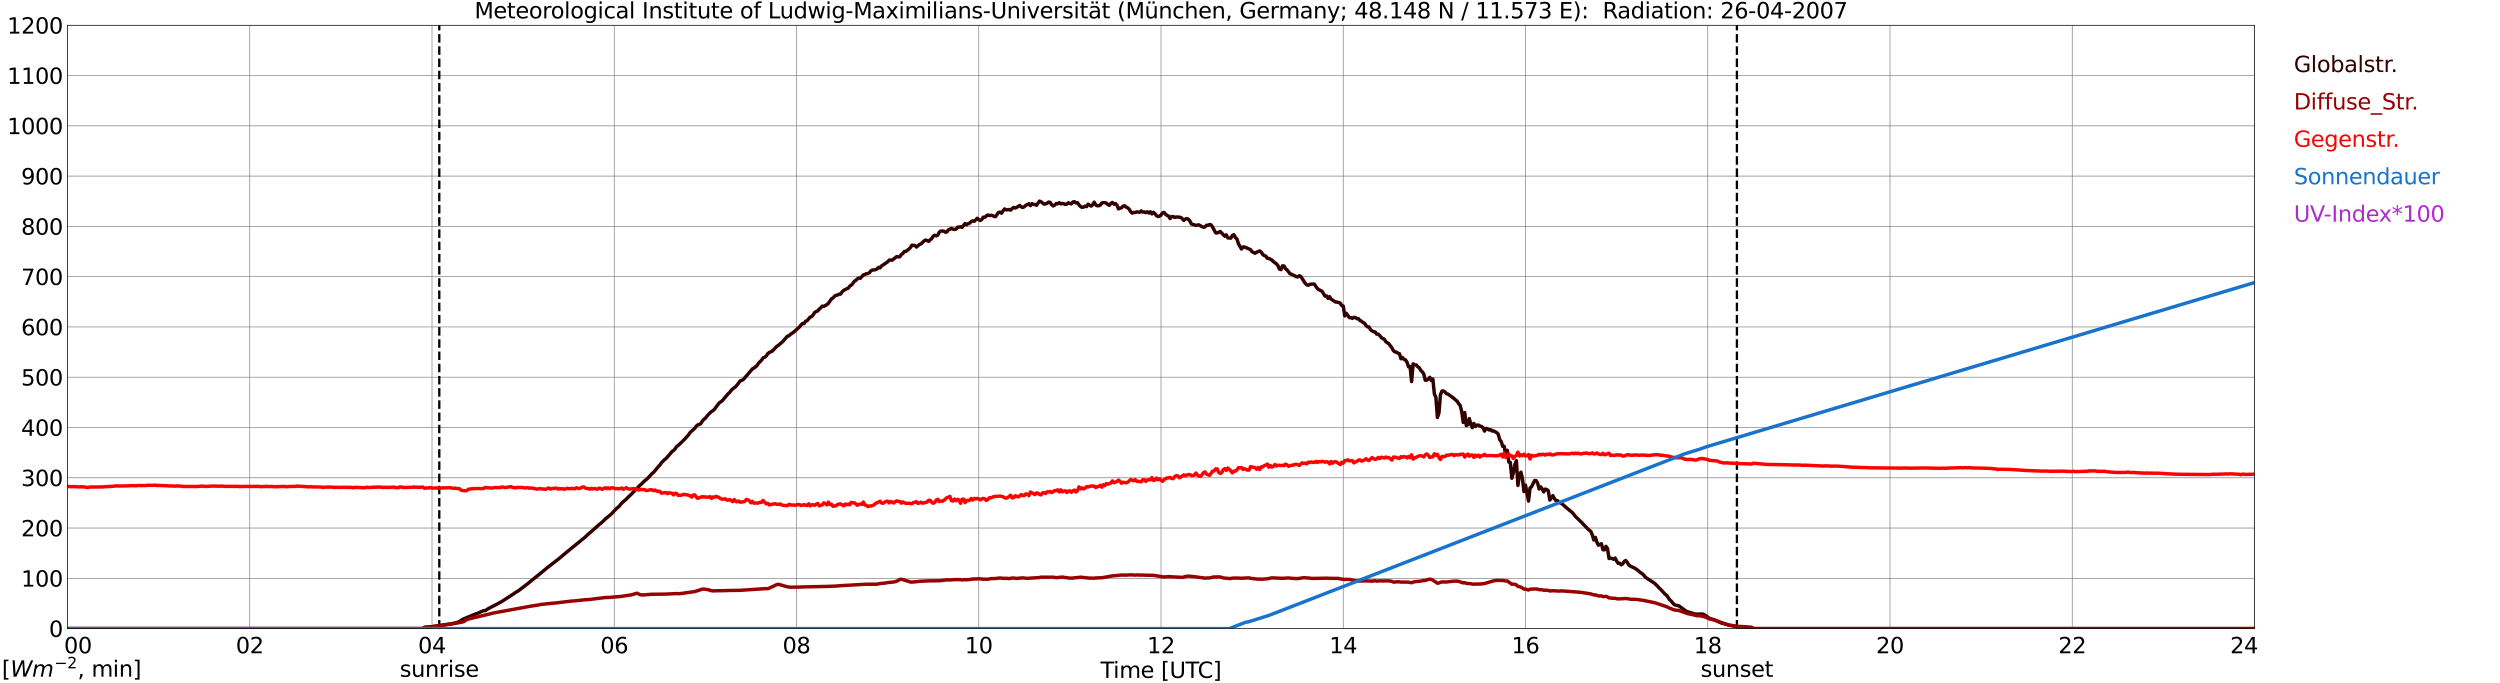 <?xml version="1.0" encoding="utf-8" standalone="no"?>
<!DOCTYPE svg PUBLIC "-//W3C//DTD SVG 1.1//EN"
  "http://www.w3.org/Graphics/SVG/1.1/DTD/svg11.dtd">
<svg xmlns:xlink="http://www.w3.org/1999/xlink" width="1085.4pt" height="296.64pt" viewBox="0 0 1085.4 296.64" xmlns="http://www.w3.org/2000/svg" version="1.1">
 <defs>
  <style type="text/css">*{stroke-linejoin: round; stroke-linecap: butt}</style>
 </defs>
 <g id="figure_1">
  <g id="patch_1">
   <path d="M 0 296.64 
L 1085.4 296.64 
L 1085.4 0 
L 0 0 
z
" style="fill: #ffffff"/>
  </g>
  <g id="axes_1">
   <g id="patch_2">
    <path d="M 29.306 272.909 
L 978.814 272.909 
L 978.814 10.976 
L 29.306 10.976 
z
" style="fill: #ffffff"/>
   </g>
   <g id="patch_3">
    <path d="M 978.814 272.909 
L 978.814 272.909 
L 978.814 10.976 
L 978.814 10.976 
z
" clip-path="url(#pc2c0d370f3)" style="fill: #d3d3d3; opacity: 0.25; stroke: #d3d3d3; stroke-linejoin: miter"/>
   </g>
   <g id="matplotlib.axis_1">
    <g id="xtick_1">
     <g id="line2d_1">
      <path d="M 29.306 272.909 
L 29.306 10.976 
" clip-path="url(#pc2c0d370f3)" style="fill: none; stroke: #808080; stroke-width: 0.3; stroke-linecap: square"/>
     </g>
     <g id="line2d_2"/>
     <g id="text_1">
      <!--    00 -->
      <g transform="translate(18.733 283.627) scale(0.095 -0.095)">
       <defs>
        <path id="DejaVuSans-20" transform="scale(0.016)"/>
        <path id="DejaVuSans-30" d="M 2034 4250 
Q 1547 4250 1301 3770 
Q 1056 3291 1056 2328 
Q 1056 1369 1301 889 
Q 1547 409 2034 409 
Q 2525 409 2770 889 
Q 3016 1369 3016 2328 
Q 3016 3291 2770 3770 
Q 2525 4250 2034 4250 
z
M 2034 4750 
Q 2819 4750 3233 4129 
Q 3647 3509 3647 2328 
Q 3647 1150 3233 529 
Q 2819 -91 2034 -91 
Q 1250 -91 836 529 
Q 422 1150 422 2328 
Q 422 3509 836 4129 
Q 1250 4750 2034 4750 
z
" transform="scale(0.016)"/>
       </defs>
       <use xlink:href="#DejaVuSans-20"/>
       <use xlink:href="#DejaVuSans-20" transform="translate(31.787 0)"/>
       <use xlink:href="#DejaVuSans-20" transform="translate(63.574 0)"/>
       <use xlink:href="#DejaVuSans-30" transform="translate(95.361 0)"/>
       <use xlink:href="#DejaVuSans-30" transform="translate(158.984 0)"/>
      </g>
     </g>
    </g>
    <g id="xtick_2">
     <g id="line2d_3">
      <path d="M 108.431 272.909 
L 108.431 10.976 
" clip-path="url(#pc2c0d370f3)" style="fill: none; stroke: #808080; stroke-width: 0.3; stroke-linecap: square"/>
     </g>
     <g id="line2d_4"/>
     <g id="text_2">
      <!-- 02 -->
      <g transform="translate(102.387 283.627) scale(0.095 -0.095)">
       <defs>
        <path id="DejaVuSans-32" d="M 1228 531 
L 3431 531 
L 3431 0 
L 469 0 
L 469 531 
Q 828 903 1448 1529 
Q 2069 2156 2228 2338 
Q 2531 2678 2651 2914 
Q 2772 3150 2772 3378 
Q 2772 3750 2511 3984 
Q 2250 4219 1831 4219 
Q 1534 4219 1204 4116 
Q 875 4013 500 3803 
L 500 4441 
Q 881 4594 1212 4672 
Q 1544 4750 1819 4750 
Q 2544 4750 2975 4387 
Q 3406 4025 3406 3419 
Q 3406 3131 3298 2873 
Q 3191 2616 2906 2266 
Q 2828 2175 2409 1742 
Q 1991 1309 1228 531 
z
" transform="scale(0.016)"/>
       </defs>
       <use xlink:href="#DejaVuSans-30"/>
       <use xlink:href="#DejaVuSans-32" transform="translate(63.623 0)"/>
      </g>
     </g>
    </g>
    <g id="xtick_3">
     <g id="line2d_5">
      <path d="M 187.557 272.909 
L 187.557 10.976 
" clip-path="url(#pc2c0d370f3)" style="fill: none; stroke: #808080; stroke-width: 0.3; stroke-linecap: square"/>
     </g>
     <g id="line2d_6"/>
     <g id="text_3">
      <!-- 04 -->
      <g transform="translate(181.513 283.627) scale(0.095 -0.095)">
       <defs>
        <path id="DejaVuSans-34" d="M 2419 4116 
L 825 1625 
L 2419 1625 
L 2419 4116 
z
M 2253 4666 
L 3047 4666 
L 3047 1625 
L 3713 1625 
L 3713 1100 
L 3047 1100 
L 3047 0 
L 2419 0 
L 2419 1100 
L 313 1100 
L 313 1709 
L 2253 4666 
z
" transform="scale(0.016)"/>
       </defs>
       <use xlink:href="#DejaVuSans-30"/>
       <use xlink:href="#DejaVuSans-34" transform="translate(63.623 0)"/>
      </g>
     </g>
    </g>
    <g id="xtick_4">
     <g id="line2d_7">
      <path d="M 266.683 272.909 
L 266.683 10.976 
" clip-path="url(#pc2c0d370f3)" style="fill: none; stroke: #808080; stroke-width: 0.3; stroke-linecap: square"/>
     </g>
     <g id="line2d_8"/>
     <g id="text_4">
      <!-- 06 -->
      <g transform="translate(260.638 283.627) scale(0.095 -0.095)">
       <defs>
        <path id="DejaVuSans-36" d="M 2113 2584 
Q 1688 2584 1439 2293 
Q 1191 2003 1191 1497 
Q 1191 994 1439 701 
Q 1688 409 2113 409 
Q 2538 409 2786 701 
Q 3034 994 3034 1497 
Q 3034 2003 2786 2293 
Q 2538 2584 2113 2584 
z
M 3366 4563 
L 3366 3988 
Q 3128 4100 2886 4159 
Q 2644 4219 2406 4219 
Q 1781 4219 1451 3797 
Q 1122 3375 1075 2522 
Q 1259 2794 1537 2939 
Q 1816 3084 2150 3084 
Q 2853 3084 3261 2657 
Q 3669 2231 3669 1497 
Q 3669 778 3244 343 
Q 2819 -91 2113 -91 
Q 1303 -91 875 529 
Q 447 1150 447 2328 
Q 447 3434 972 4092 
Q 1497 4750 2381 4750 
Q 2619 4750 2861 4703 
Q 3103 4656 3366 4563 
z
" transform="scale(0.016)"/>
       </defs>
       <use xlink:href="#DejaVuSans-30"/>
       <use xlink:href="#DejaVuSans-36" transform="translate(63.623 0)"/>
      </g>
     </g>
    </g>
    <g id="xtick_5">
     <g id="line2d_9">
      <path d="M 345.808 272.909 
L 345.808 10.976 
" clip-path="url(#pc2c0d370f3)" style="fill: none; stroke: #808080; stroke-width: 0.3; stroke-linecap: square"/>
     </g>
     <g id="line2d_10"/>
     <g id="text_5">
      <!-- 08 -->
      <g transform="translate(339.764 283.627) scale(0.095 -0.095)">
       <defs>
        <path id="DejaVuSans-38" d="M 2034 2216 
Q 1584 2216 1326 1975 
Q 1069 1734 1069 1313 
Q 1069 891 1326 650 
Q 1584 409 2034 409 
Q 2484 409 2743 651 
Q 3003 894 3003 1313 
Q 3003 1734 2745 1975 
Q 2488 2216 2034 2216 
z
M 1403 2484 
Q 997 2584 770 2862 
Q 544 3141 544 3541 
Q 544 4100 942 4425 
Q 1341 4750 2034 4750 
Q 2731 4750 3128 4425 
Q 3525 4100 3525 3541 
Q 3525 3141 3298 2862 
Q 3072 2584 2669 2484 
Q 3125 2378 3379 2068 
Q 3634 1759 3634 1313 
Q 3634 634 3220 271 
Q 2806 -91 2034 -91 
Q 1263 -91 848 271 
Q 434 634 434 1313 
Q 434 1759 690 2068 
Q 947 2378 1403 2484 
z
M 1172 3481 
Q 1172 3119 1398 2916 
Q 1625 2713 2034 2713 
Q 2441 2713 2670 2916 
Q 2900 3119 2900 3481 
Q 2900 3844 2670 4047 
Q 2441 4250 2034 4250 
Q 1625 4250 1398 4047 
Q 1172 3844 1172 3481 
z
" transform="scale(0.016)"/>
       </defs>
       <use xlink:href="#DejaVuSans-30"/>
       <use xlink:href="#DejaVuSans-38" transform="translate(63.623 0)"/>
      </g>
     </g>
    </g>
    <g id="xtick_6">
     <g id="line2d_11">
      <path d="M 424.934 272.909 
L 424.934 10.976 
" clip-path="url(#pc2c0d370f3)" style="fill: none; stroke: #808080; stroke-width: 0.3; stroke-linecap: square"/>
     </g>
     <g id="line2d_12"/>
     <g id="text_6">
      <!-- 10 -->
      <g transform="translate(418.89 283.627) scale(0.095 -0.095)">
       <defs>
        <path id="DejaVuSans-31" d="M 794 531 
L 1825 531 
L 1825 4091 
L 703 3866 
L 703 4441 
L 1819 4666 
L 2450 4666 
L 2450 531 
L 3481 531 
L 3481 0 
L 794 0 
L 794 531 
z
" transform="scale(0.016)"/>
       </defs>
       <use xlink:href="#DejaVuSans-31"/>
       <use xlink:href="#DejaVuSans-30" transform="translate(63.623 0)"/>
      </g>
     </g>
    </g>
    <g id="xtick_7">
     <g id="line2d_13">
      <path d="M 504.06 272.909 
L 504.06 10.976 
" clip-path="url(#pc2c0d370f3)" style="fill: none; stroke: #808080; stroke-width: 0.3; stroke-linecap: square"/>
     </g>
     <g id="line2d_14"/>
     <g id="text_7">
      <!-- 12 -->
      <g transform="translate(498.015 283.627) scale(0.095 -0.095)">
       <use xlink:href="#DejaVuSans-31"/>
       <use xlink:href="#DejaVuSans-32" transform="translate(63.623 0)"/>
      </g>
     </g>
    </g>
    <g id="xtick_8">
     <g id="line2d_15">
      <path d="M 583.185 272.909 
L 583.185 10.976 
" clip-path="url(#pc2c0d370f3)" style="fill: none; stroke: #808080; stroke-width: 0.3; stroke-linecap: square"/>
     </g>
     <g id="line2d_16"/>
     <g id="text_8">
      <!-- 14 -->
      <g transform="translate(577.141 283.627) scale(0.095 -0.095)">
       <use xlink:href="#DejaVuSans-31"/>
       <use xlink:href="#DejaVuSans-34" transform="translate(63.623 0)"/>
      </g>
     </g>
    </g>
    <g id="xtick_9">
     <g id="line2d_17">
      <path d="M 662.311 272.909 
L 662.311 10.976 
" clip-path="url(#pc2c0d370f3)" style="fill: none; stroke: #808080; stroke-width: 0.3; stroke-linecap: square"/>
     </g>
     <g id="line2d_18"/>
     <g id="text_9">
      <!-- 16 -->
      <g transform="translate(656.267 283.627) scale(0.095 -0.095)">
       <use xlink:href="#DejaVuSans-31"/>
       <use xlink:href="#DejaVuSans-36" transform="translate(63.623 0)"/>
      </g>
     </g>
    </g>
    <g id="xtick_10">
     <g id="line2d_19">
      <path d="M 741.437 272.909 
L 741.437 10.976 
" clip-path="url(#pc2c0d370f3)" style="fill: none; stroke: #808080; stroke-width: 0.3; stroke-linecap: square"/>
     </g>
     <g id="line2d_20"/>
     <g id="text_10">
      <!-- 18 -->
      <g transform="translate(735.392 283.627) scale(0.095 -0.095)">
       <use xlink:href="#DejaVuSans-31"/>
       <use xlink:href="#DejaVuSans-38" transform="translate(63.623 0)"/>
      </g>
     </g>
    </g>
    <g id="xtick_11">
     <g id="line2d_21">
      <path d="M 820.562 272.909 
L 820.562 10.976 
" clip-path="url(#pc2c0d370f3)" style="fill: none; stroke: #808080; stroke-width: 0.3; stroke-linecap: square"/>
     </g>
     <g id="line2d_22"/>
     <g id="text_11">
      <!-- 20 -->
      <g transform="translate(814.518 283.627) scale(0.095 -0.095)">
       <use xlink:href="#DejaVuSans-32"/>
       <use xlink:href="#DejaVuSans-30" transform="translate(63.623 0)"/>
      </g>
     </g>
    </g>
    <g id="xtick_12">
     <g id="line2d_23">
      <path d="M 899.688 272.909 
L 899.688 10.976 
" clip-path="url(#pc2c0d370f3)" style="fill: none; stroke: #808080; stroke-width: 0.3; stroke-linecap: square"/>
     </g>
     <g id="line2d_24"/>
     <g id="text_12">
      <!-- 22 -->
      <g transform="translate(893.644 283.627) scale(0.095 -0.095)">
       <use xlink:href="#DejaVuSans-32"/>
       <use xlink:href="#DejaVuSans-32" transform="translate(63.623 0)"/>
      </g>
     </g>
    </g>
    <g id="xtick_13">
     <g id="line2d_25">
      <path d="M 978.814 272.909 
L 978.814 10.976 
" clip-path="url(#pc2c0d370f3)" style="fill: none; stroke: #808080; stroke-width: 0.3; stroke-linecap: square"/>
     </g>
     <g id="line2d_26"/>
     <g id="text_13">
      <!-- 24    -->
      <g transform="translate(968.241 283.627) scale(0.095 -0.095)">
       <use xlink:href="#DejaVuSans-32"/>
       <use xlink:href="#DejaVuSans-34" transform="translate(63.623 0)"/>
       <use xlink:href="#DejaVuSans-20" transform="translate(127.246 0)"/>
       <use xlink:href="#DejaVuSans-20" transform="translate(159.033 0)"/>
       <use xlink:href="#DejaVuSans-20" transform="translate(190.82 0)"/>
      </g>
     </g>
    </g>
    <g id="text_14">
     <!-- Time [UTC] -->
     <g transform="translate(477.806 294.322) scale(0.095 -0.095)">
      <defs>
       <path id="DejaVuSans-54" d="M -19 4666 
L 3928 4666 
L 3928 4134 
L 2272 4134 
L 2272 0 
L 1638 0 
L 1638 4134 
L -19 4134 
L -19 4666 
z
" transform="scale(0.016)"/>
       <path id="DejaVuSans-69" d="M 603 3500 
L 1178 3500 
L 1178 0 
L 603 0 
L 603 3500 
z
M 603 4863 
L 1178 4863 
L 1178 4134 
L 603 4134 
L 603 4863 
z
" transform="scale(0.016)"/>
       <path id="DejaVuSans-6d" d="M 3328 2828 
Q 3544 3216 3844 3400 
Q 4144 3584 4550 3584 
Q 5097 3584 5394 3201 
Q 5691 2819 5691 2113 
L 5691 0 
L 5113 0 
L 5113 2094 
Q 5113 2597 4934 2840 
Q 4756 3084 4391 3084 
Q 3944 3084 3684 2787 
Q 3425 2491 3425 1978 
L 3425 0 
L 2847 0 
L 2847 2094 
Q 2847 2600 2669 2842 
Q 2491 3084 2119 3084 
Q 1678 3084 1418 2786 
Q 1159 2488 1159 1978 
L 1159 0 
L 581 0 
L 581 3500 
L 1159 3500 
L 1159 2956 
Q 1356 3278 1631 3431 
Q 1906 3584 2284 3584 
Q 2666 3584 2933 3390 
Q 3200 3197 3328 2828 
z
" transform="scale(0.016)"/>
       <path id="DejaVuSans-65" d="M 3597 1894 
L 3597 1613 
L 953 1613 
Q 991 1019 1311 708 
Q 1631 397 2203 397 
Q 2534 397 2845 478 
Q 3156 559 3463 722 
L 3463 178 
Q 3153 47 2828 -22 
Q 2503 -91 2169 -91 
Q 1331 -91 842 396 
Q 353 884 353 1716 
Q 353 2575 817 3079 
Q 1281 3584 2069 3584 
Q 2775 3584 3186 3129 
Q 3597 2675 3597 1894 
z
M 3022 2063 
Q 3016 2534 2758 2815 
Q 2500 3097 2075 3097 
Q 1594 3097 1305 2825 
Q 1016 2553 972 2059 
L 3022 2063 
z
" transform="scale(0.016)"/>
       <path id="DejaVuSans-5b" d="M 550 4863 
L 1875 4863 
L 1875 4416 
L 1125 4416 
L 1125 -397 
L 1875 -397 
L 1875 -844 
L 550 -844 
L 550 4863 
z
" transform="scale(0.016)"/>
       <path id="DejaVuSans-55" d="M 556 4666 
L 1191 4666 
L 1191 1831 
Q 1191 1081 1462 751 
Q 1734 422 2344 422 
Q 2950 422 3222 751 
Q 3494 1081 3494 1831 
L 3494 4666 
L 4128 4666 
L 4128 1753 
Q 4128 841 3676 375 
Q 3225 -91 2344 -91 
Q 1459 -91 1007 375 
Q 556 841 556 1753 
L 556 4666 
z
" transform="scale(0.016)"/>
       <path id="DejaVuSans-43" d="M 4122 4306 
L 4122 3641 
Q 3803 3938 3442 4084 
Q 3081 4231 2675 4231 
Q 1875 4231 1450 3742 
Q 1025 3253 1025 2328 
Q 1025 1406 1450 917 
Q 1875 428 2675 428 
Q 3081 428 3442 575 
Q 3803 722 4122 1019 
L 4122 359 
Q 3791 134 3420 21 
Q 3050 -91 2638 -91 
Q 1578 -91 968 557 
Q 359 1206 359 2328 
Q 359 3453 968 4101 
Q 1578 4750 2638 4750 
Q 3056 4750 3426 4639 
Q 3797 4528 4122 4306 
z
" transform="scale(0.016)"/>
       <path id="DejaVuSans-5d" d="M 1947 4863 
L 1947 -844 
L 622 -844 
L 622 -397 
L 1369 -397 
L 1369 4416 
L 622 4416 
L 622 4863 
L 1947 4863 
z
" transform="scale(0.016)"/>
      </defs>
      <use xlink:href="#DejaVuSans-54"/>
      <use xlink:href="#DejaVuSans-69" transform="translate(57.959 0)"/>
      <use xlink:href="#DejaVuSans-6d" transform="translate(85.742 0)"/>
      <use xlink:href="#DejaVuSans-65" transform="translate(183.154 0)"/>
      <use xlink:href="#DejaVuSans-20" transform="translate(244.678 0)"/>
      <use xlink:href="#DejaVuSans-5b" transform="translate(276.465 0)"/>
      <use xlink:href="#DejaVuSans-55" transform="translate(315.479 0)"/>
      <use xlink:href="#DejaVuSans-54" transform="translate(388.672 0)"/>
      <use xlink:href="#DejaVuSans-43" transform="translate(443.881 0)"/>
      <use xlink:href="#DejaVuSans-5d" transform="translate(513.705 0)"/>
     </g>
    </g>
   </g>
   <g id="matplotlib.axis_2">
    <g id="ytick_1">
     <g id="line2d_27">
      <path d="M 29.306 272.909 
L 978.814 272.909 
" clip-path="url(#pc2c0d370f3)" style="fill: none; stroke: #808080; stroke-width: 0.3; stroke-linecap: square"/>
     </g>
     <g id="line2d_28"/>
     <g id="text_15">
      <!-- 0 -->
      <g transform="translate(21.261 276.518) scale(0.095 -0.095)">
       <use xlink:href="#DejaVuSans-30"/>
      </g>
     </g>
    </g>
    <g id="ytick_2">
     <g id="line2d_29">
      <path d="M 29.306 251.081 
L 978.814 251.081 
" clip-path="url(#pc2c0d370f3)" style="fill: none; stroke: #808080; stroke-width: 0.3; stroke-linecap: square"/>
     </g>
     <g id="line2d_30"/>
     <g id="text_16">
      <!-- 100 -->
      <g transform="translate(9.173 254.69) scale(0.095 -0.095)">
       <use xlink:href="#DejaVuSans-31"/>
       <use xlink:href="#DejaVuSans-30" transform="translate(63.623 0)"/>
       <use xlink:href="#DejaVuSans-30" transform="translate(127.246 0)"/>
      </g>
     </g>
    </g>
    <g id="ytick_3">
     <g id="line2d_31">
      <path d="M 29.306 229.253 
L 978.814 229.253 
" clip-path="url(#pc2c0d370f3)" style="fill: none; stroke: #808080; stroke-width: 0.3; stroke-linecap: square"/>
     </g>
     <g id="line2d_32"/>
     <g id="text_17">
      <!-- 200 -->
      <g transform="translate(9.173 232.863) scale(0.095 -0.095)">
       <use xlink:href="#DejaVuSans-32"/>
       <use xlink:href="#DejaVuSans-30" transform="translate(63.623 0)"/>
       <use xlink:href="#DejaVuSans-30" transform="translate(127.246 0)"/>
      </g>
     </g>
    </g>
    <g id="ytick_4">
     <g id="line2d_33">
      <path d="M 29.306 207.426 
L 978.814 207.426 
" clip-path="url(#pc2c0d370f3)" style="fill: none; stroke: #808080; stroke-width: 0.3; stroke-linecap: square"/>
     </g>
     <g id="line2d_34"/>
     <g id="text_18">
      <!-- 300 -->
      <g transform="translate(9.173 211.035) scale(0.095 -0.095)">
       <defs>
        <path id="DejaVuSans-33" d="M 2597 2516 
Q 3050 2419 3304 2112 
Q 3559 1806 3559 1356 
Q 3559 666 3084 287 
Q 2609 -91 1734 -91 
Q 1441 -91 1130 -33 
Q 819 25 488 141 
L 488 750 
Q 750 597 1062 519 
Q 1375 441 1716 441 
Q 2309 441 2620 675 
Q 2931 909 2931 1356 
Q 2931 1769 2642 2001 
Q 2353 2234 1838 2234 
L 1294 2234 
L 1294 2753 
L 1863 2753 
Q 2328 2753 2575 2939 
Q 2822 3125 2822 3475 
Q 2822 3834 2567 4026 
Q 2313 4219 1838 4219 
Q 1578 4219 1281 4162 
Q 984 4106 628 3988 
L 628 4550 
Q 988 4650 1302 4700 
Q 1616 4750 1894 4750 
Q 2613 4750 3031 4423 
Q 3450 4097 3450 3541 
Q 3450 3153 3228 2886 
Q 3006 2619 2597 2516 
z
" transform="scale(0.016)"/>
       </defs>
       <use xlink:href="#DejaVuSans-33"/>
       <use xlink:href="#DejaVuSans-30" transform="translate(63.623 0)"/>
       <use xlink:href="#DejaVuSans-30" transform="translate(127.246 0)"/>
      </g>
     </g>
    </g>
    <g id="ytick_5">
     <g id="line2d_35">
      <path d="M 29.306 185.598 
L 978.814 185.598 
" clip-path="url(#pc2c0d370f3)" style="fill: none; stroke: #808080; stroke-width: 0.3; stroke-linecap: square"/>
     </g>
     <g id="line2d_36"/>
     <g id="text_19">
      <!-- 400 -->
      <g transform="translate(9.173 189.207) scale(0.095 -0.095)">
       <use xlink:href="#DejaVuSans-34"/>
       <use xlink:href="#DejaVuSans-30" transform="translate(63.623 0)"/>
       <use xlink:href="#DejaVuSans-30" transform="translate(127.246 0)"/>
      </g>
     </g>
    </g>
    <g id="ytick_6">
     <g id="line2d_37">
      <path d="M 29.306 163.77 
L 978.814 163.77 
" clip-path="url(#pc2c0d370f3)" style="fill: none; stroke: #808080; stroke-width: 0.3; stroke-linecap: square"/>
     </g>
     <g id="line2d_38"/>
     <g id="text_20">
      <!-- 500 -->
      <g transform="translate(9.173 167.379) scale(0.095 -0.095)">
       <defs>
        <path id="DejaVuSans-35" d="M 691 4666 
L 3169 4666 
L 3169 4134 
L 1269 4134 
L 1269 2991 
Q 1406 3038 1543 3061 
Q 1681 3084 1819 3084 
Q 2600 3084 3056 2656 
Q 3513 2228 3513 1497 
Q 3513 744 3044 326 
Q 2575 -91 1722 -91 
Q 1428 -91 1123 -41 
Q 819 9 494 109 
L 494 744 
Q 775 591 1075 516 
Q 1375 441 1709 441 
Q 2250 441 2565 725 
Q 2881 1009 2881 1497 
Q 2881 1984 2565 2268 
Q 2250 2553 1709 2553 
Q 1456 2553 1204 2497 
Q 953 2441 691 2322 
L 691 4666 
z
" transform="scale(0.016)"/>
       </defs>
       <use xlink:href="#DejaVuSans-35"/>
       <use xlink:href="#DejaVuSans-30" transform="translate(63.623 0)"/>
       <use xlink:href="#DejaVuSans-30" transform="translate(127.246 0)"/>
      </g>
     </g>
    </g>
    <g id="ytick_7">
     <g id="line2d_39">
      <path d="M 29.306 141.942 
L 978.814 141.942 
" clip-path="url(#pc2c0d370f3)" style="fill: none; stroke: #808080; stroke-width: 0.3; stroke-linecap: square"/>
     </g>
     <g id="line2d_40"/>
     <g id="text_21">
      <!-- 600 -->
      <g transform="translate(9.173 145.551) scale(0.095 -0.095)">
       <use xlink:href="#DejaVuSans-36"/>
       <use xlink:href="#DejaVuSans-30" transform="translate(63.623 0)"/>
       <use xlink:href="#DejaVuSans-30" transform="translate(127.246 0)"/>
      </g>
     </g>
    </g>
    <g id="ytick_8">
     <g id="line2d_41">
      <path d="M 29.306 120.114 
L 978.814 120.114 
" clip-path="url(#pc2c0d370f3)" style="fill: none; stroke: #808080; stroke-width: 0.3; stroke-linecap: square"/>
     </g>
     <g id="line2d_42"/>
     <g id="text_22">
      <!-- 700 -->
      <g transform="translate(9.173 123.724) scale(0.095 -0.095)">
       <defs>
        <path id="DejaVuSans-37" d="M 525 4666 
L 3525 4666 
L 3525 4397 
L 1831 0 
L 1172 0 
L 2766 4134 
L 525 4134 
L 525 4666 
z
" transform="scale(0.016)"/>
       </defs>
       <use xlink:href="#DejaVuSans-37"/>
       <use xlink:href="#DejaVuSans-30" transform="translate(63.623 0)"/>
       <use xlink:href="#DejaVuSans-30" transform="translate(127.246 0)"/>
      </g>
     </g>
    </g>
    <g id="ytick_9">
     <g id="line2d_43">
      <path d="M 29.306 98.287 
L 978.814 98.287 
" clip-path="url(#pc2c0d370f3)" style="fill: none; stroke: #808080; stroke-width: 0.3; stroke-linecap: square"/>
     </g>
     <g id="line2d_44"/>
     <g id="text_23">
      <!-- 800 -->
      <g transform="translate(9.173 101.896) scale(0.095 -0.095)">
       <use xlink:href="#DejaVuSans-38"/>
       <use xlink:href="#DejaVuSans-30" transform="translate(63.623 0)"/>
       <use xlink:href="#DejaVuSans-30" transform="translate(127.246 0)"/>
      </g>
     </g>
    </g>
    <g id="ytick_10">
     <g id="line2d_45">
      <path d="M 29.306 76.459 
L 978.814 76.459 
" clip-path="url(#pc2c0d370f3)" style="fill: none; stroke: #808080; stroke-width: 0.3; stroke-linecap: square"/>
     </g>
     <g id="line2d_46"/>
     <g id="text_24">
      <!-- 900 -->
      <g transform="translate(9.173 80.068) scale(0.095 -0.095)">
       <defs>
        <path id="DejaVuSans-39" d="M 703 97 
L 703 672 
Q 941 559 1184 500 
Q 1428 441 1663 441 
Q 2288 441 2617 861 
Q 2947 1281 2994 2138 
Q 2813 1869 2534 1725 
Q 2256 1581 1919 1581 
Q 1219 1581 811 2004 
Q 403 2428 403 3163 
Q 403 3881 828 4315 
Q 1253 4750 1959 4750 
Q 2769 4750 3195 4129 
Q 3622 3509 3622 2328 
Q 3622 1225 3098 567 
Q 2575 -91 1691 -91 
Q 1453 -91 1209 -44 
Q 966 3 703 97 
z
M 1959 2075 
Q 2384 2075 2632 2365 
Q 2881 2656 2881 3163 
Q 2881 3666 2632 3958 
Q 2384 4250 1959 4250 
Q 1534 4250 1286 3958 
Q 1038 3666 1038 3163 
Q 1038 2656 1286 2365 
Q 1534 2075 1959 2075 
z
" transform="scale(0.016)"/>
       </defs>
       <use xlink:href="#DejaVuSans-39"/>
       <use xlink:href="#DejaVuSans-30" transform="translate(63.623 0)"/>
       <use xlink:href="#DejaVuSans-30" transform="translate(127.246 0)"/>
      </g>
     </g>
    </g>
    <g id="ytick_11">
     <g id="line2d_47">
      <path d="M 29.306 54.631 
L 978.814 54.631 
" clip-path="url(#pc2c0d370f3)" style="fill: none; stroke: #808080; stroke-width: 0.3; stroke-linecap: square"/>
     </g>
     <g id="line2d_48"/>
     <g id="text_25">
      <!-- 1000 -->
      <g transform="translate(3.128 58.24) scale(0.095 -0.095)">
       <use xlink:href="#DejaVuSans-31"/>
       <use xlink:href="#DejaVuSans-30" transform="translate(63.623 0)"/>
       <use xlink:href="#DejaVuSans-30" transform="translate(127.246 0)"/>
       <use xlink:href="#DejaVuSans-30" transform="translate(190.869 0)"/>
      </g>
     </g>
    </g>
    <g id="ytick_12">
     <g id="line2d_49">
      <path d="M 29.306 32.803 
L 978.814 32.803 
" clip-path="url(#pc2c0d370f3)" style="fill: none; stroke: #808080; stroke-width: 0.3; stroke-linecap: square"/>
     </g>
     <g id="line2d_50"/>
     <g id="text_26">
      <!-- 1100 -->
      <g transform="translate(3.128 36.413) scale(0.095 -0.095)">
       <use xlink:href="#DejaVuSans-31"/>
       <use xlink:href="#DejaVuSans-31" transform="translate(63.623 0)"/>
       <use xlink:href="#DejaVuSans-30" transform="translate(127.246 0)"/>
       <use xlink:href="#DejaVuSans-30" transform="translate(190.869 0)"/>
      </g>
     </g>
    </g>
    <g id="ytick_13">
     <g id="line2d_51">
      <path d="M 29.306 10.976 
L 978.814 10.976 
" clip-path="url(#pc2c0d370f3)" style="fill: none; stroke: #808080; stroke-width: 0.3; stroke-linecap: square"/>
     </g>
     <g id="line2d_52"/>
     <g id="text_27">
      <!-- 1200 -->
      <g transform="translate(3.128 14.585) scale(0.095 -0.095)">
       <use xlink:href="#DejaVuSans-31"/>
       <use xlink:href="#DejaVuSans-32" transform="translate(63.623 0)"/>
       <use xlink:href="#DejaVuSans-30" transform="translate(127.246 0)"/>
       <use xlink:href="#DejaVuSans-30" transform="translate(190.869 0)"/>
      </g>
     </g>
    </g>
   </g>
   <g id="line2d_53">
    <path d="M 190.722 272.909 
L 190.722 10.976 
" clip-path="url(#pc2c0d370f3)" style="fill: none; stroke-dasharray: 3.7,1.6; stroke-dashoffset: 0; stroke: #000000"/>
   </g>
   <g id="line2d_54">
    <path d="M 754.097 272.909 
L 754.097 10.976 
" clip-path="url(#pc2c0d370f3)" style="fill: none; stroke-dasharray: 3.7,1.6; stroke-dashoffset: 0; stroke: #000000"/>
   </g>
   <g id="line2d_55">
    <path d="M 29.306 272.909 
L 183.601 272.909 
L 184.26 272.343 
L 187.557 272.058 
L 191.513 271.483 
L 194.151 271.075 
L 195.47 270.912 
L 198.107 270.379 
L 199.426 269.888 
L 200.745 268.945 
L 206.02 266.734 
L 207.339 266.284 
L 209.976 265.097 
L 210.635 265.136 
L 211.954 264.276 
L 213.273 263.58 
L 215.91 262.228 
L 217.889 261.124 
L 223.164 257.723 
L 223.823 257.232 
L 225.142 256.455 
L 229.098 253.423 
L 231.736 251.253 
L 233.714 249.697 
L 235.033 248.593 
L 236.351 247.527 
L 237.67 246.421 
L 242.286 242.859 
L 246.242 239.541 
L 254.155 233.112 
L 254.814 232.416 
L 256.792 230.735 
L 260.089 227.789 
L 261.408 226.723 
L 262.726 225.412 
L 265.364 223.2 
L 267.342 221.112 
L 268.002 220.457 
L 268.661 219.966 
L 269.98 218.368 
L 271.958 216.648 
L 273.277 215.297 
L 273.936 214.725 
L 275.914 212.636 
L 277.892 210.669 
L 279.87 208.785 
L 281.189 207.681 
L 283.167 205.509 
L 283.827 205.018 
L 285.805 202.602 
L 286.464 201.947 
L 287.124 201.004 
L 288.442 199.613 
L 289.102 199.12 
L 290.42 197.647 
L 291.739 196.09 
L 292.399 195.599 
L 293.058 194.944 
L 293.717 193.921 
L 294.377 193.469 
L 297.014 190.93 
L 298.992 188.719 
L 299.652 187.737 
L 300.971 186.549 
L 301.63 185.975 
L 302.289 185.032 
L 302.949 184.461 
L 303.608 184.255 
L 304.267 183.886 
L 304.927 182.821 
L 305.586 182.086 
L 306.246 181.553 
L 307.564 179.955 
L 308.883 178.685 
L 309.543 178.277 
L 310.202 177.661 
L 312.18 175 
L 313.499 174.057 
L 316.136 170.945 
L 316.796 170.373 
L 317.455 169.471 
L 318.114 168.856 
L 319.433 167.832 
L 320.752 166.195 
L 321.411 165.335 
L 322.071 165.13 
L 322.73 164.761 
L 326.686 160.133 
L 327.346 159.806 
L 328.665 158.741 
L 329.324 157.678 
L 330.643 156.366 
L 331.302 155.384 
L 331.961 155.137 
L 332.621 154.646 
L 333.28 153.622 
L 333.94 153.048 
L 335.258 152.476 
L 337.236 150.387 
L 337.896 149.977 
L 339.874 148.257 
L 341.852 145.965 
L 342.512 145.801 
L 343.171 145.186 
L 344.49 144.284 
L 347.127 141.909 
L 347.787 141.049 
L 348.446 140.436 
L 349.105 140.517 
L 349.765 139.454 
L 350.424 139.249 
L 351.743 137.651 
L 352.402 137.446 
L 353.062 136.669 
L 353.721 135.603 
L 355.04 134.949 
L 355.699 134.169 
L 356.359 133.637 
L 357.018 132.901 
L 357.677 133.023 
L 358.996 132.244 
L 359.655 131.714 
L 360.974 129.747 
L 361.634 129.378 
L 362.293 128.64 
L 362.952 128.232 
L 363.612 128.11 
L 364.271 127.7 
L 364.93 127.7 
L 365.59 126.757 
L 366.249 126.102 
L 367.568 125.406 
L 368.227 125.161 
L 368.887 124.301 
L 369.546 123.81 
L 370.206 123.153 
L 370.865 122.171 
L 371.524 121.76 
L 372.184 121.105 
L 372.843 120.697 
L 373.502 120.82 
L 374.821 119.385 
L 376.14 118.853 
L 376.799 118.772 
L 377.459 118.403 
L 378.118 117.543 
L 378.777 117.257 
L 380.096 117.094 
L 380.756 116.766 
L 381.415 116.07 
L 382.074 116.314 
L 382.734 115.454 
L 385.371 113.693 
L 386.031 112.957 
L 386.69 112.874 
L 387.349 112.957 
L 389.328 111.401 
L 389.987 111.523 
L 390.646 111.482 
L 391.306 110.541 
L 391.965 110.05 
L 392.624 109.19 
L 393.284 109.148 
L 394.603 108.166 
L 395.262 107.47 
L 395.921 106.446 
L 397.24 106.61 
L 397.899 107.264 
L 399.218 106.119 
L 399.878 105.872 
L 401.196 104.601 
L 401.856 104.233 
L 402.515 104.438 
L 403.175 104.765 
L 404.493 103.578 
L 405.153 102.554 
L 405.812 102.146 
L 406.471 102.39 
L 407.131 102.104 
L 407.79 100.834 
L 408.45 100.301 
L 409.768 100.343 
L 410.428 100.793 
L 411.087 100.712 
L 411.746 99.73 
L 412.406 99.524 
L 413.065 99.197 
L 413.725 99.483 
L 414.384 99.605 
L 415.043 99.483 
L 415.703 98.664 
L 417.022 98.459 
L 417.681 98.706 
L 419 97.067 
L 419.659 97.599 
L 420.318 97.108 
L 420.978 96.903 
L 421.637 96.248 
L 422.297 95.879 
L 422.956 96.084 
L 424.275 94.775 
L 424.934 95.388 
L 425.593 95.715 
L 426.253 95.305 
L 426.912 94.281 
L 427.572 94.406 
L 428.231 93.709 
L 428.89 93.341 
L 429.55 93.585 
L 430.209 93.463 
L 430.869 93.585 
L 431.528 93.915 
L 432.187 94.078 
L 433.506 92.234 
L 434.165 92.112 
L 434.825 92.561 
L 435.484 91.498 
L 436.144 90.719 
L 436.803 91.088 
L 437.462 91.088 
L 438.122 90.966 
L 438.781 91.21 
L 439.44 90.555 
L 440.1 90.064 
L 440.759 90.309 
L 441.419 90.023 
L 442.737 89.204 
L 443.397 89.818 
L 444.056 90.064 
L 444.716 89.737 
L 445.375 89.121 
L 446.694 88.466 
L 447.353 89.285 
L 448.012 88.425 
L 448.672 88.755 
L 449.331 88.755 
L 449.991 89.121 
L 451.309 87.32 
L 451.969 87.606 
L 453.287 88.63 
L 453.947 88.508 
L 454.606 88.261 
L 455.266 87.729 
L 455.925 87.853 
L 456.584 88.877 
L 457.244 89.409 
L 457.903 89.082 
L 458.563 88.386 
L 459.222 88.466 
L 459.881 88.017 
L 460.541 88.508 
L 461.2 88.344 
L 461.859 88.466 
L 462.519 88.755 
L 463.178 88.589 
L 463.838 88.017 
L 464.497 88.344 
L 465.156 88.508 
L 465.816 87.689 
L 466.475 87.565 
L 467.134 88.098 
L 467.794 88.017 
L 468.453 88.958 
L 469.113 89.654 
L 469.772 90.023 
L 470.431 89.9 
L 471.091 89.532 
L 471.75 89.695 
L 472.409 88.672 
L 473.728 89.49 
L 474.388 88.918 
L 475.047 87.77 
L 475.706 88.958 
L 476.366 89.326 
L 477.025 89.326 
L 477.685 89.082 
L 478.344 88.139 
L 479.003 87.975 
L 479.663 87.975 
L 480.322 88.18 
L 480.981 88.794 
L 481.641 89.121 
L 482.3 88.303 
L 482.96 87.895 
L 483.619 88.672 
L 484.278 88.386 
L 484.938 89.04 
L 485.597 90.678 
L 486.256 90.392 
L 486.916 90.228 
L 487.575 89.532 
L 488.235 89.326 
L 488.894 89.9 
L 489.553 90.186 
L 490.213 90.802 
L 490.872 91.826 
L 491.532 92.522 
L 492.191 92.234 
L 492.85 92.275 
L 493.51 91.989 
L 494.828 92.153 
L 495.488 91.579 
L 496.147 92.07 
L 496.807 91.989 
L 497.466 92.317 
L 498.125 91.948 
L 498.785 92.481 
L 499.444 91.948 
L 500.103 92.889 
L 500.763 92.195 
L 501.422 92.725 
L 502.082 93.626 
L 502.741 93.995 
L 503.4 93.873 
L 504.06 93.382 
L 504.719 92.439 
L 505.379 92.234 
L 506.038 93.013 
L 506.697 93.504 
L 507.357 93.832 
L 508.016 94.897 
L 508.675 94.037 
L 509.335 94.037 
L 509.994 94.406 
L 510.654 94.201 
L 511.972 94.281 
L 512.632 94.406 
L 513.291 94.938 
L 513.95 95.674 
L 514.61 95.141 
L 515.269 94.897 
L 515.929 95.183 
L 516.588 95.921 
L 517.247 97.23 
L 518.566 97.641 
L 519.226 97.885 
L 519.885 97.682 
L 520.544 97.641 
L 521.863 98.418 
L 522.522 98.664 
L 523.182 98.501 
L 523.841 97.804 
L 524.501 97.804 
L 525.16 97.477 
L 525.819 97.641 
L 526.479 98.623 
L 527.797 101.081 
L 528.457 101.161 
L 529.776 100.507 
L 531.754 102.554 
L 532.413 101.982 
L 533.073 103.292 
L 534.391 103.373 
L 535.051 102.185 
L 535.71 101.899 
L 536.369 103.128 
L 537.029 103.783 
L 537.688 105.83 
L 539.007 108.124 
L 539.666 107.223 
L 540.326 107.223 
L 542.963 108.41 
L 543.623 109.312 
L 544.941 109.925 
L 545.601 109.476 
L 546.919 108.943 
L 547.579 109.476 
L 548.238 110.499 
L 548.898 110.949 
L 549.557 111.196 
L 550.216 112.136 
L 550.876 112.178 
L 552.195 112.916 
L 552.854 113.571 
L 554.173 114.553 
L 554.832 115.332 
L 555.491 116.847 
L 556.151 117.052 
L 556.81 115.413 
L 557.47 115.496 
L 558.129 116.683 
L 558.788 117.174 
L 560.107 118.894 
L 560.766 119.058 
L 561.426 119.468 
L 562.085 119.713 
L 562.745 120.123 
L 563.404 120.245 
L 564.063 119.713 
L 564.723 120.001 
L 566.701 123.031 
L 567.36 123.686 
L 568.02 123.849 
L 568.679 123.441 
L 569.998 123.317 
L 570.657 123.358 
L 571.317 124.423 
L 571.976 125.242 
L 572.635 125.774 
L 573.954 126.429 
L 575.273 128.56 
L 575.932 128.477 
L 576.592 129.542 
L 577.251 128.806 
L 577.91 129.869 
L 579.229 130.729 
L 579.889 131.14 
L 580.548 131.14 
L 581.867 131.589 
L 582.526 132.655 
L 583.185 132.86 
L 583.845 137.16 
L 584.504 136.014 
L 585.823 137.898 
L 586.482 137.898 
L 587.142 138.225 
L 587.801 137.773 
L 588.46 137.856 
L 589.12 138.347 
L 589.779 138.347 
L 590.439 139.166 
L 591.098 139.412 
L 591.757 140.067 
L 592.417 140.314 
L 593.076 141.338 
L 593.736 141.909 
L 594.395 141.992 
L 595.054 143.221 
L 596.373 144.04 
L 597.032 144.121 
L 597.692 145.064 
L 598.351 145.064 
L 599.011 145.638 
L 599.67 146.498 
L 600.329 146.989 
L 600.989 147.233 
L 601.648 148.34 
L 602.967 149.241 
L 604.286 151.001 
L 604.945 152.23 
L 605.604 152.762 
L 606.264 152.884 
L 606.923 153.378 
L 607.582 153.542 
L 608.242 155.753 
L 608.901 155.22 
L 609.561 156.039 
L 610.22 156.244 
L 610.879 157.348 
L 611.539 159.273 
L 612.198 159.11 
L 612.858 165.662 
L 613.517 157.964 
L 614.176 158.455 
L 614.836 158.413 
L 615.495 159.193 
L 616.154 159.642 
L 616.814 160.749 
L 617.473 161.445 
L 618.133 162.305 
L 618.792 165.088 
L 619.451 165.049 
L 620.111 164.517 
L 620.77 163.82 
L 621.429 165.213 
L 622.089 164.556 
L 622.748 171.069 
L 623.408 172.543 
L 624.067 181.265 
L 624.726 179.34 
L 625.386 171.397 
L 626.045 169.757 
L 626.705 169.757 
L 627.364 170.168 
L 628.023 170.945 
L 628.683 171.108 
L 631.32 173.034 
L 631.98 173.689 
L 632.639 174.18 
L 633.298 175.245 
L 633.958 176.024 
L 634.617 178.685 
L 635.276 183.395 
L 635.936 179.137 
L 636.595 184.746 
L 637.255 184.461 
L 637.914 181.717 
L 638.573 184.092 
L 639.233 185.689 
L 639.892 183.845 
L 640.552 185.157 
L 641.211 184.583 
L 641.87 184.541 
L 642.53 184.952 
L 643.189 185.157 
L 643.848 185.648 
L 644.508 187.163 
L 645.167 186.017 
L 645.827 186.22 
L 646.486 186.672 
L 647.145 186.549 
L 647.805 187.121 
L 648.464 187.08 
L 649.783 187.818 
L 650.442 188.392 
L 651.102 190.85 
L 651.761 191.668 
L 652.42 193.796 
L 653.08 193.796 
L 653.739 197.852 
L 654.399 195.516 
L 655.058 200.596 
L 655.717 200.759 
L 656.377 207.639 
L 657.036 205.223 
L 657.695 201.742 
L 658.355 200.022 
L 659.014 210.752 
L 659.674 206.247 
L 660.333 205.018 
L 660.992 207.884 
L 661.652 213.413 
L 662.311 210.669 
L 663.63 217.549 
L 664.289 211.857 
L 664.949 211.324 
L 666.267 208.622 
L 666.927 208.663 
L 667.586 209.768 
L 668.246 212.308 
L 668.905 211.365 
L 669.564 212.267 
L 670.224 213.577 
L 670.883 212.348 
L 671.542 212.553 
L 672.202 213.085 
L 672.861 217.1 
L 674.18 215.174 
L 674.839 216.445 
L 675.499 217.305 
L 676.158 217.344 
L 676.817 218.04 
L 678.136 218.695 
L 679.455 219.885 
L 682.752 222.668 
L 684.071 224.307 
L 686.708 226.846 
L 689.346 229.631 
L 690.664 230.735 
L 691.324 232.292 
L 691.983 234.464 
L 692.643 233.315 
L 693.302 235.365 
L 693.961 236.716 
L 695.28 236.059 
L 695.939 238.639 
L 696.599 238.722 
L 697.258 237.207 
L 697.918 238.148 
L 698.577 242.49 
L 699.236 242.284 
L 699.896 242.49 
L 700.555 242.817 
L 701.215 242.284 
L 701.874 243.596 
L 702.533 244.579 
L 703.193 244.496 
L 703.852 245.192 
L 704.511 244.823 
L 705.171 243.76 
L 705.83 243.35 
L 706.49 244.168 
L 707.149 245.275 
L 707.808 245.766 
L 709.786 246.709 
L 711.105 247.608 
L 711.765 248.263 
L 713.083 249.165 
L 713.743 249.819 
L 714.402 250.64 
L 717.699 252.81 
L 718.358 253.259 
L 719.677 254.53 
L 720.337 255.307 
L 720.996 255.881 
L 722.974 258.053 
L 723.633 258.502 
L 724.952 260.428 
L 725.612 260.96 
L 726.271 261.86 
L 726.93 262.517 
L 727.59 262.761 
L 728.909 263.047 
L 732.205 265.463 
L 736.162 266.651 
L 738.799 266.57 
L 739.459 266.692 
L 740.118 266.98 
L 742.096 268.412 
L 743.415 268.864 
L 744.734 269.272 
L 747.371 270.501 
L 748.69 270.787 
L 750.668 271.444 
L 754.624 272.14 
L 760.559 272.507 
L 761.218 272.909 
L 978.154 272.909 
L 978.154 272.909 
" clip-path="url(#pc2c0d370f3)" style="fill: none; stroke: #330000; stroke-width: 1.5; stroke-linecap: square"/>
   </g>
   <g id="line2d_56">
    <path d="M 29.306 272.909 
L 183.601 272.909 
L 184.26 272.45 
L 184.92 272.326 
L 186.238 272.285 
L 195.47 270.981 
L 198.767 270.436 
L 200.085 270.185 
L 201.404 269.89 
L 202.063 269.344 
L 203.382 268.757 
L 205.36 268.297 
L 206.02 268.085 
L 207.339 267.834 
L 214.592 266.07 
L 230.417 263.174 
L 233.714 262.672 
L 234.373 262.504 
L 235.692 262.335 
L 239.648 261.916 
L 241.626 261.748 
L 242.945 261.58 
L 248.22 260.949 
L 249.539 260.866 
L 251.517 260.657 
L 254.155 260.362 
L 255.473 260.321 
L 262.726 259.439 
L 264.705 259.354 
L 269.32 258.976 
L 273.936 258.306 
L 276.573 257.551 
L 277.892 258.179 
L 278.552 258.306 
L 280.53 258.221 
L 281.189 258.096 
L 281.849 258.138 
L 282.508 258.011 
L 283.827 258.011 
L 289.102 257.928 
L 293.717 257.717 
L 295.036 257.76 
L 301.63 256.837 
L 302.949 256.416 
L 304.267 255.997 
L 304.927 255.787 
L 305.586 255.746 
L 306.905 255.955 
L 307.564 255.997 
L 308.224 256.333 
L 309.543 256.542 
L 312.18 256.459 
L 313.499 256.459 
L 316.136 256.374 
L 321.411 256.291 
L 332.621 255.534 
L 333.28 255.619 
L 333.94 255.409 
L 334.599 254.988 
L 335.258 254.779 
L 337.236 253.814 
L 337.896 253.687 
L 339.215 254.023 
L 341.852 254.779 
L 343.171 254.947 
L 345.149 254.905 
L 346.468 254.905 
L 349.765 254.779 
L 351.083 254.779 
L 353.062 254.696 
L 354.38 254.696 
L 358.337 254.611 
L 360.974 254.528 
L 362.952 254.443 
L 364.93 254.277 
L 376.14 253.646 
L 380.756 253.646 
L 382.074 253.351 
L 384.712 253.1 
L 385.371 252.932 
L 388.009 252.681 
L 389.328 252.345 
L 390.646 251.59 
L 391.306 251.463 
L 392.624 251.841 
L 393.943 252.26 
L 394.603 252.428 
L 395.262 252.722 
L 396.581 252.681 
L 399.218 252.386 
L 400.537 252.303 
L 403.834 252.177 
L 407.79 252.135 
L 411.087 251.758 
L 412.406 251.799 
L 414.384 251.631 
L 417.022 251.631 
L 417.681 251.799 
L 419 251.631 
L 419.659 251.758 
L 420.318 251.59 
L 420.978 251.631 
L 422.297 251.38 
L 424.275 251.336 
L 424.934 251.253 
L 426.912 251.463 
L 428.231 251.463 
L 428.89 251.463 
L 430.209 251.212 
L 432.187 251.168 
L 434.165 250.917 
L 435.484 251.085 
L 437.462 251.085 
L 438.122 251.212 
L 439.44 250.959 
L 440.1 250.959 
L 441.419 251.127 
L 444.056 250.876 
L 445.375 251.044 
L 446.034 251.085 
L 447.353 251.002 
L 451.309 250.749 
L 451.969 250.581 
L 457.244 250.581 
L 458.563 250.791 
L 461.2 250.54 
L 462.519 250.749 
L 463.178 250.791 
L 463.838 250.959 
L 465.816 251.002 
L 466.475 250.834 
L 467.134 250.834 
L 467.794 250.708 
L 468.453 250.708 
L 469.113 250.581 
L 473.069 251.002 
L 474.388 251.002 
L 475.047 251.044 
L 475.706 250.917 
L 478.344 250.834 
L 482.96 250.035 
L 485.597 249.784 
L 486.916 249.658 
L 488.894 249.699 
L 490.872 249.575 
L 492.191 249.658 
L 492.85 249.699 
L 493.51 249.616 
L 495.488 249.699 
L 496.147 249.658 
L 497.466 249.743 
L 500.763 249.784 
L 503.4 250.204 
L 505.379 250.498 
L 507.357 250.33 
L 513.291 250.666 
L 513.95 250.54 
L 514.61 250.289 
L 515.929 250.121 
L 518.566 250.372 
L 523.182 251.002 
L 524.501 250.917 
L 525.16 250.917 
L 527.138 250.457 
L 527.797 250.54 
L 529.116 250.413 
L 530.435 250.666 
L 531.094 250.917 
L 533.732 251.168 
L 534.391 251.168 
L 535.051 251.002 
L 537.029 250.959 
L 539.007 251.044 
L 542.304 250.876 
L 542.963 251.085 
L 546.26 251.463 
L 546.919 251.38 
L 547.579 251.504 
L 548.898 251.38 
L 550.216 251.295 
L 552.195 250.876 
L 556.81 251.085 
L 559.448 250.917 
L 560.766 251.085 
L 563.404 251.212 
L 566.042 250.791 
L 568.679 251.002 
L 569.338 251.127 
L 575.273 251.044 
L 575.932 251.002 
L 577.251 251.085 
L 581.207 251.127 
L 581.867 251.336 
L 583.845 251.59 
L 584.504 251.504 
L 586.482 251.631 
L 587.142 251.882 
L 589.12 252.218 
L 590.439 252.26 
L 593.076 252.177 
L 595.714 252.303 
L 597.032 252.135 
L 597.692 252.303 
L 599.011 252.177 
L 600.329 252.218 
L 602.307 252.177 
L 602.967 252.177 
L 604.286 252.386 
L 604.945 252.722 
L 605.604 252.722 
L 606.264 252.596 
L 607.582 252.596 
L 608.242 252.722 
L 611.539 252.722 
L 612.858 253.017 
L 613.517 252.722 
L 614.836 252.471 
L 616.154 252.386 
L 617.473 252.177 
L 618.133 252.009 
L 618.792 252.009 
L 620.111 251.548 
L 620.77 251.463 
L 621.429 251.548 
L 622.089 251.841 
L 622.748 252.386 
L 623.408 252.722 
L 624.067 253.227 
L 624.726 253.1 
L 625.386 252.805 
L 626.045 252.64 
L 628.023 252.681 
L 629.342 252.513 
L 631.32 252.303 
L 632.639 252.303 
L 633.958 252.596 
L 634.617 252.891 
L 635.276 253.059 
L 635.936 252.974 
L 636.595 253.268 
L 638.573 253.436 
L 639.233 253.604 
L 640.552 253.604 
L 643.189 253.519 
L 644.508 253.351 
L 648.464 252.177 
L 649.783 251.967 
L 652.42 252.009 
L 653.739 252.26 
L 654.399 252.218 
L 656.377 253.687 
L 657.036 253.563 
L 658.355 253.897 
L 659.014 254.611 
L 659.674 254.696 
L 660.333 254.905 
L 661.652 255.746 
L 662.311 255.746 
L 663.63 256.165 
L 664.289 255.787 
L 666.927 255.702 
L 667.586 255.787 
L 668.246 255.997 
L 669.564 256.08 
L 670.224 256.248 
L 671.542 256.248 
L 672.202 256.333 
L 672.861 256.584 
L 674.18 256.459 
L 675.499 256.542 
L 676.817 256.625 
L 678.136 256.542 
L 686.049 257.13 
L 688.027 257.424 
L 690.664 257.843 
L 691.983 258.306 
L 692.643 258.262 
L 693.961 258.725 
L 695.28 258.725 
L 695.939 259.02 
L 696.599 259.02 
L 697.258 258.893 
L 697.918 259.144 
L 698.577 259.607 
L 699.236 259.607 
L 699.896 259.734 
L 701.215 259.734 
L 701.874 259.943 
L 702.533 260.026 
L 705.83 259.858 
L 706.49 259.899 
L 707.808 260.153 
L 710.446 260.236 
L 711.105 260.279 
L 711.765 260.445 
L 713.083 260.572 
L 718.358 261.663 
L 719.677 262.082 
L 723.633 263.427 
L 724.952 264.055 
L 725.612 264.265 
L 726.271 264.601 
L 726.93 264.811 
L 728.909 265.064 
L 732.205 266.238 
L 732.865 266.448 
L 734.184 266.701 
L 736.821 267.33 
L 738.14 267.33 
L 740.118 267.792 
L 740.777 268.129 
L 741.437 268.338 
L 742.096 268.674 
L 742.756 268.884 
L 744.074 269.093 
L 748.69 270.772 
L 750.668 271.359 
L 753.306 271.78 
L 754.624 271.99 
L 755.943 271.99 
L 757.921 272.158 
L 760.559 272.367 
L 761.218 272.909 
L 978.154 272.909 
L 978.154 272.909 
" clip-path="url(#pc2c0d370f3)" style="fill: none; stroke: #990000; stroke-width: 1.5; stroke-linecap: square"/>
   </g>
   <g id="line2d_57">
    <path d="M 29.306 211.224 
L 31.284 211.326 
L 31.943 211.224 
L 34.581 211.413 
L 35.9 211.317 
L 37.878 211.632 
L 38.537 211.582 
L 39.197 211.413 
L 40.515 211.448 
L 43.153 211.444 
L 43.812 211.372 
L 44.472 211.42 
L 45.79 211.302 
L 49.747 211.073 
L 50.406 210.929 
L 51.725 211.016 
L 55.681 210.925 
L 57 210.842 
L 57.659 210.898 
L 58.319 210.8 
L 58.978 210.964 
L 59.637 210.783 
L 63.594 210.804 
L 64.253 210.66 
L 65.572 210.726 
L 66.89 210.687 
L 67.55 210.623 
L 68.209 210.837 
L 68.869 210.739 
L 70.847 210.842 
L 72.825 210.9 
L 73.484 210.986 
L 74.803 210.979 
L 76.122 211.084 
L 76.781 210.955 
L 78.759 211.075 
L 79.419 211.204 
L 84.034 211.193 
L 84.694 211.269 
L 87.991 211.031 
L 88.65 211.206 
L 89.309 211.119 
L 89.969 211.189 
L 91.947 211.025 
L 93.266 211.036 
L 94.584 211.101 
L 96.563 211.045 
L 97.881 211.186 
L 99.86 211.132 
L 101.838 211.186 
L 103.156 211.145 
L 103.816 211.261 
L 106.453 211.18 
L 109.75 211.208 
L 111.069 211.173 
L 111.728 211.13 
L 113.047 211.261 
L 113.707 211.324 
L 114.366 211.206 
L 115.025 211.265 
L 115.685 211.106 
L 116.344 211.261 
L 118.322 211.206 
L 118.982 211.35 
L 123.597 211.176 
L 124.257 211.313 
L 126.235 211.204 
L 127.553 211.182 
L 128.213 211.2 
L 128.872 210.999 
L 129.532 211.167 
L 130.191 211.086 
L 132.169 211.254 
L 132.829 211.215 
L 133.488 211.385 
L 134.147 211.383 
L 134.807 211.269 
L 135.466 211.411 
L 139.422 211.431 
L 140.082 211.597 
L 141.4 211.479 
L 142.719 211.483 
L 143.379 211.433 
L 145.357 211.632 
L 146.016 211.536 
L 147.335 211.61 
L 149.972 211.544 
L 150.632 211.634 
L 151.291 211.577 
L 151.951 211.647 
L 152.61 211.566 
L 153.269 211.798 
L 153.929 211.564 
L 154.588 211.671 
L 155.247 211.538 
L 155.907 211.675 
L 158.544 211.767 
L 159.204 211.503 
L 159.863 211.673 
L 160.523 211.601 
L 161.182 211.664 
L 162.501 211.442 
L 163.16 211.603 
L 163.819 211.448 
L 164.479 211.431 
L 166.457 211.638 
L 167.776 211.547 
L 168.435 211.638 
L 170.413 211.499 
L 171.073 211.479 
L 171.732 211.704 
L 173.051 211.717 
L 173.71 211.359 
L 175.029 211.636 
L 176.348 211.651 
L 177.666 211.566 
L 178.985 211.568 
L 179.645 211.394 
L 180.304 211.571 
L 180.963 211.516 
L 181.623 211.638 
L 183.601 211.444 
L 184.26 211.968 
L 186.898 211.715 
L 187.557 211.95 
L 189.535 211.824 
L 190.195 212.036 
L 192.173 211.822 
L 195.47 211.737 
L 196.788 212.053 
L 197.448 211.883 
L 198.107 212.09 
L 199.426 212.142 
L 200.085 212.758 
L 200.745 212.981 
L 202.063 213.088 
L 202.723 212.926 
L 203.382 212.37 
L 204.042 212.374 
L 204.701 212.169 
L 206.02 212.127 
L 207.998 212.097 
L 208.657 212.171 
L 209.317 212.077 
L 209.976 212.108 
L 210.635 211.63 
L 213.273 211.9 
L 213.932 211.87 
L 214.592 211.697 
L 217.229 211.693 
L 217.889 211.4 
L 218.548 211.485 
L 219.207 211.71 
L 221.845 211.254 
L 222.504 211.623 
L 223.164 211.671 
L 223.823 211.852 
L 224.482 211.612 
L 227.12 211.645 
L 227.779 211.883 
L 229.098 211.723 
L 229.757 211.948 
L 231.076 211.883 
L 231.736 212.114 
L 232.395 212.162 
L 233.054 212.385 
L 233.714 212.287 
L 234.373 212.075 
L 235.692 212.343 
L 236.351 212.33 
L 237.011 212.444 
L 237.67 212.053 
L 238.329 211.865 
L 238.989 212.376 
L 239.648 212.086 
L 241.626 211.931 
L 242.286 212.348 
L 242.945 212.075 
L 243.604 212.284 
L 244.264 212.125 
L 244.923 212.463 
L 246.242 211.992 
L 246.901 212.129 
L 247.561 212.149 
L 248.22 212.038 
L 249.539 212.221 
L 250.198 211.769 
L 251.517 212.158 
L 252.836 211.461 
L 253.495 211.4 
L 254.155 211.909 
L 254.814 212.088 
L 255.473 212.057 
L 256.133 212.407 
L 256.792 212.025 
L 257.451 212.284 
L 258.111 212.121 
L 259.43 212.383 
L 260.089 211.924 
L 260.748 212.075 
L 261.408 212.468 
L 262.726 211.754 
L 263.386 212.134 
L 264.045 211.771 
L 264.705 212.228 
L 265.364 211.826 
L 266.023 211.774 
L 266.683 211.944 
L 267.342 212.258 
L 268.002 212.077 
L 268.661 212.239 
L 269.98 211.881 
L 270.639 212.404 
L 271.958 211.741 
L 272.617 212.215 
L 273.277 212.352 
L 275.255 212.101 
L 275.914 212.61 
L 276.573 212.293 
L 277.233 212.754 
L 278.552 212.439 
L 279.211 212.607 
L 279.87 212.564 
L 280.53 212.996 
L 282.508 212.616 
L 283.167 212.699 
L 283.827 213.075 
L 284.486 212.765 
L 285.145 213.254 
L 286.464 213.33 
L 287.124 214.092 
L 289.102 213.83 
L 289.761 214.308 
L 290.42 213.961 
L 291.739 214.142 
L 292.399 214.86 
L 293.058 214.172 
L 293.717 214.221 
L 294.377 215.039 
L 295.696 215.022 
L 297.014 214.62 
L 297.674 214.792 
L 298.333 214.836 
L 299.652 215.264 
L 300.311 215.805 
L 300.971 214.934 
L 301.63 214.849 
L 302.289 215.796 
L 302.949 216.368 
L 303.608 216.063 
L 304.267 215.903 
L 304.927 215.576 
L 305.586 215.823 
L 306.246 215.681 
L 306.905 215.886 
L 307.564 215.847 
L 308.224 215.617 
L 308.883 216.408 
L 309.543 215.766 
L 310.202 215.84 
L 310.861 215.495 
L 312.18 215.98 
L 312.839 216.521 
L 313.499 216.722 
L 314.158 216.694 
L 314.818 216.545 
L 315.477 217.06 
L 316.136 217.156 
L 316.796 216.879 
L 318.114 217.796 
L 318.774 216.866 
L 319.433 217.656 
L 320.093 217.866 
L 320.752 217.536 
L 321.411 218.051 
L 322.73 217.837 
L 323.39 217.698 
L 324.049 216.814 
L 325.368 217.327 
L 326.027 218.296 
L 326.686 217.695 
L 327.346 218.499 
L 328.005 218.359 
L 328.665 218.451 
L 329.324 218.328 
L 329.983 218.049 
L 330.643 218.091 
L 331.302 217.268 
L 332.621 218.743 
L 333.28 218.49 
L 333.94 219.189 
L 335.918 218.765 
L 336.577 218.704 
L 337.236 218.946 
L 337.896 219.007 
L 338.555 218.804 
L 339.874 219.394 
L 341.852 219.538 
L 342.512 218.986 
L 343.83 219.298 
L 344.49 219.221 
L 345.149 219.383 
L 346.468 219.036 
L 347.127 219.101 
L 347.787 219.435 
L 348.446 219.333 
L 349.105 219.077 
L 349.765 219.378 
L 350.424 219.459 
L 351.083 218.721 
L 351.743 219.619 
L 352.402 219.173 
L 353.062 219.112 
L 353.721 219.389 
L 354.38 218.9 
L 355.04 218.608 
L 355.699 219.632 
L 357.018 219.167 
L 357.677 218.318 
L 358.337 218.638 
L 358.996 219.213 
L 359.655 218.01 
L 360.315 219.01 
L 360.974 218.942 
L 361.634 219.804 
L 362.952 219.557 
L 363.612 219.073 
L 364.271 218.852 
L 364.93 218.769 
L 366.249 219.608 
L 366.909 218.835 
L 367.568 219.123 
L 368.227 218.835 
L 368.887 219.191 
L 369.546 218.117 
L 370.206 218.283 
L 370.865 218.307 
L 371.524 218.697 
L 372.184 219.372 
L 372.843 219.005 
L 373.502 218.815 
L 374.162 218.986 
L 374.821 217.96 
L 375.481 219.232 
L 376.14 219.391 
L 376.799 219.92 
L 377.459 219.671 
L 378.118 219.719 
L 379.437 219.217 
L 380.096 218.597 
L 382.074 217.626 
L 382.734 218.361 
L 383.393 218.525 
L 384.053 218.043 
L 384.712 217.715 
L 385.371 217.571 
L 386.031 218.315 
L 386.69 217.704 
L 388.009 218.398 
L 388.668 217.8 
L 389.328 217.464 
L 389.987 217.689 
L 390.646 217.722 
L 391.306 218.468 
L 391.965 217.905 
L 392.624 218.285 
L 393.284 218.531 
L 394.603 218.479 
L 395.921 218.717 
L 396.581 218.149 
L 397.24 218.088 
L 397.899 217.765 
L 398.559 218.571 
L 399.218 218.372 
L 399.878 218.003 
L 400.537 218.475 
L 401.856 218.095 
L 402.515 217.984 
L 403.175 217.191 
L 403.834 217.263 
L 404.493 218.021 
L 405.153 218.492 
L 405.812 218.176 
L 406.471 217.13 
L 407.131 216.763 
L 407.79 217.761 
L 408.45 217.532 
L 409.109 217.63 
L 410.428 216.731 
L 411.087 216.063 
L 411.746 215.877 
L 412.406 215.524 
L 413.065 217.348 
L 413.725 217.549 
L 414.384 216.68 
L 415.043 217.42 
L 415.703 216.796 
L 416.362 217.014 
L 417.022 218.529 
L 417.681 216.796 
L 418.34 216.665 
L 419 218.246 
L 419.659 217.244 
L 420.318 217.3 
L 420.978 217.191 
L 421.637 216.425 
L 422.297 217.113 
L 422.956 216.395 
L 423.615 216.624 
L 424.275 216.405 
L 424.934 216.613 
L 425.593 217.03 
L 426.253 216.584 
L 426.912 216.366 
L 427.572 216.589 
L 428.231 217.268 
L 428.89 216.846 
L 429.55 216.096 
L 430.209 216.106 
L 431.528 215.583 
L 434.165 215.395 
L 434.825 215.471 
L 435.484 215.676 
L 436.144 216.071 
L 436.803 216.296 
L 437.462 216.008 
L 438.781 215.008 
L 439.44 216.152 
L 440.1 216.039 
L 440.759 215.235 
L 442.078 215.711 
L 442.737 215.338 
L 443.397 214.716 
L 444.056 215.144 
L 444.716 215.146 
L 445.375 214.419 
L 446.034 214.559 
L 446.694 215.198 
L 447.353 213.631 
L 448.672 214.323 
L 449.331 214.718 
L 449.991 213.996 
L 450.65 214.105 
L 451.309 214.712 
L 451.969 214.849 
L 452.628 213.978 
L 453.287 213.871 
L 453.947 214.253 
L 454.606 213.52 
L 455.266 213.625 
L 455.925 213.371 
L 456.584 213.867 
L 457.903 212.998 
L 458.563 213.011 
L 459.222 212.662 
L 459.881 213.601 
L 460.541 212.664 
L 461.2 213.526 
L 461.859 213.186 
L 462.519 213.075 
L 463.178 213.839 
L 463.838 213.212 
L 464.497 213.103 
L 465.156 213.766 
L 465.816 213.107 
L 466.475 212.776 
L 467.134 213.633 
L 467.794 213.029 
L 468.453 211.381 
L 469.113 212.236 
L 469.772 211.839 
L 470.431 212.26 
L 471.091 211.95 
L 471.75 211.25 
L 472.409 211.416 
L 473.728 210.983 
L 474.388 211.079 
L 475.047 211.012 
L 475.706 211.664 
L 476.366 211.304 
L 477.025 211.25 
L 477.685 210.691 
L 478.344 211.496 
L 479.003 210.451 
L 479.663 210.846 
L 480.322 209.964 
L 480.981 210.224 
L 482.3 209.669 
L 482.96 208.792 
L 483.619 209.547 
L 484.278 209.338 
L 484.938 209.004 
L 485.597 208.423 
L 486.256 209.019 
L 486.916 209.813 
L 487.575 209.364 
L 488.894 209.604 
L 489.553 209.412 
L 490.872 208.218 
L 492.191 208.713 
L 492.85 208.231 
L 493.51 208.951 
L 494.169 208.947 
L 494.828 209.106 
L 495.488 209.146 
L 496.147 208.279 
L 496.807 208.235 
L 497.466 208.982 
L 498.125 208.384 
L 498.785 208.235 
L 499.444 208.351 
L 500.103 207.353 
L 500.763 208.554 
L 501.422 208.462 
L 502.082 207.565 
L 502.741 208.299 
L 503.4 207.904 
L 504.719 208.96 
L 505.379 208.246 
L 506.038 207.792 
L 506.697 207.535 
L 508.016 207.321 
L 508.675 207.716 
L 509.335 207.827 
L 509.994 206.913 
L 510.654 206.568 
L 511.313 206.579 
L 511.972 207.436 
L 512.632 207.12 
L 513.95 206.175 
L 514.61 206.555 
L 515.929 206.013 
L 516.588 206.096 
L 517.247 206.454 
L 517.907 206.474 
L 518.566 206.245 
L 519.226 205.374 
L 519.885 206.236 
L 520.544 206.718 
L 521.204 206.854 
L 521.863 206.14 
L 522.522 205.206 
L 523.182 204.867 
L 523.841 205.904 
L 525.16 206.382 
L 526.479 204.536 
L 527.138 204.468 
L 527.797 203.584 
L 528.457 203.584 
L 529.116 205.101 
L 529.776 205.509 
L 530.435 205.182 
L 531.094 203.935 
L 531.754 203.446 
L 532.413 204.191 
L 533.073 203.217 
L 534.391 204.437 
L 535.051 205.299 
L 535.71 204.525 
L 536.369 204.566 
L 537.029 204.02 
L 537.688 203.036 
L 538.348 203.169 
L 539.007 202.968 
L 539.666 203.809 
L 540.326 203.49 
L 541.644 204.13 
L 542.304 204.082 
L 542.963 202.586 
L 544.941 203.056 
L 545.601 203.721 
L 546.26 202.986 
L 546.919 203.835 
L 547.579 202.702 
L 548.238 202.702 
L 548.898 202.115 
L 549.557 201.936 
L 550.216 201.469 
L 550.876 202.831 
L 551.535 202.106 
L 552.195 202.765 
L 552.854 202.534 
L 553.513 201.67 
L 554.173 202.3 
L 554.832 201.997 
L 555.491 202.012 
L 556.151 202.15 
L 556.81 201.964 
L 557.47 202.169 
L 558.129 201.495 
L 558.788 201.857 
L 559.448 202.427 
L 560.766 201.979 
L 561.426 201.912 
L 562.085 201.67 
L 562.745 201.58 
L 563.404 201.707 
L 564.063 202.11 
L 564.723 201.453 
L 565.382 200.956 
L 566.042 201.235 
L 566.701 201.052 
L 567.36 201.397 
L 568.02 200.663 
L 568.679 200.705 
L 569.338 200.563 
L 569.998 200.772 
L 570.657 200.764 
L 571.317 200.299 
L 571.976 200.803 
L 572.635 200.397 
L 573.295 200.495 
L 573.954 200.331 
L 574.613 200.371 
L 575.273 200.665 
L 575.932 200.445 
L 576.592 200.665 
L 577.251 201.405 
L 577.91 200.366 
L 578.57 201.085 
L 579.229 200.532 
L 579.889 200.414 
L 581.207 201.231 
L 581.867 201.7 
L 582.526 200.689 
L 583.185 201.098 
L 583.845 199.934 
L 584.504 199.934 
L 585.164 199.646 
L 585.823 200.096 
L 587.142 200.008 
L 587.801 200.956 
L 588.46 200.548 
L 589.12 200.314 
L 589.779 199.771 
L 590.439 199.683 
L 591.098 200.211 
L 592.417 199.729 
L 593.076 199.146 
L 593.736 199.751 
L 594.395 199.899 
L 595.714 198.635 
L 596.373 199.166 
L 597.032 199.461 
L 597.692 199.22 
L 598.351 198.611 
L 599.011 199.114 
L 599.67 198.502 
L 600.989 198.841 
L 601.648 198.428 
L 602.307 198.76 
L 602.967 198.642 
L 604.286 199.733 
L 604.945 198.463 
L 605.604 198.463 
L 606.264 198.603 
L 606.923 198.887 
L 607.582 199.046 
L 608.242 198.264 
L 608.901 198.52 
L 609.561 198.219 
L 610.22 198.387 
L 610.879 198.806 
L 611.539 198.149 
L 612.198 198.74 
L 612.858 197.468 
L 613.517 199.325 
L 614.176 198.83 
L 616.154 197.915 
L 616.814 197.804 
L 617.473 198.016 
L 618.133 198.356 
L 618.792 197.455 
L 619.451 197.062 
L 620.111 197.645 
L 620.77 198.627 
L 621.429 198.35 
L 622.089 198.332 
L 622.748 197.001 
L 623.408 197.693 
L 624.067 197.241 
L 624.726 198.614 
L 625.386 199.506 
L 626.045 198.144 
L 626.705 198.267 
L 627.364 198.164 
L 628.023 197.616 
L 628.683 197.662 
L 630.001 197.352 
L 630.661 197.302 
L 631.32 197.813 
L 631.98 197.393 
L 633.298 197.568 
L 633.958 197.188 
L 634.617 197.306 
L 635.276 197.145 
L 635.936 198.439 
L 636.595 197.669 
L 637.255 197.136 
L 637.914 198.059 
L 638.573 197.562 
L 639.233 197.548 
L 639.892 198.585 
L 640.552 197.629 
L 641.211 198.149 
L 641.87 197.605 
L 642.53 198.432 
L 643.189 197.775 
L 643.848 197.83 
L 644.508 197.254 
L 645.167 197.845 
L 647.805 197.751 
L 648.464 197.898 
L 649.783 197.856 
L 650.442 197.839 
L 651.102 197.599 
L 651.761 197.225 
L 652.42 198.411 
L 653.08 196.686 
L 653.739 198.605 
L 654.399 198.219 
L 655.058 197.055 
L 655.717 197.889 
L 656.377 197.928 
L 657.036 199.048 
L 657.695 198.175 
L 658.355 197.723 
L 659.014 196.306 
L 659.674 197.987 
L 660.333 197.442 
L 660.992 197.841 
L 661.652 197.177 
L 662.311 197.974 
L 662.97 197.872 
L 663.63 197.345 
L 664.289 199.273 
L 664.949 197.662 
L 665.608 197.978 
L 666.267 197.939 
L 667.586 197.629 
L 668.246 197.232 
L 668.905 197.522 
L 669.564 197.225 
L 670.224 197.254 
L 670.883 197.586 
L 671.542 197.175 
L 672.202 197.337 
L 672.861 197.029 
L 673.521 197.492 
L 674.18 197.533 
L 674.839 197.402 
L 675.499 197.108 
L 676.817 196.97 
L 681.433 197.066 
L 682.092 196.841 
L 682.752 196.78 
L 683.411 197.009 
L 684.071 196.697 
L 684.73 196.963 
L 685.389 196.789 
L 686.049 197.105 
L 686.708 197.029 
L 687.368 196.802 
L 688.027 196.798 
L 688.686 196.63 
L 689.346 196.87 
L 690.005 196.961 
L 690.664 196.907 
L 691.324 196.603 
L 691.983 197.081 
L 692.643 197.044 
L 693.302 196.664 
L 693.961 197.064 
L 694.621 197.313 
L 695.28 197.335 
L 695.939 196.756 
L 696.599 197.459 
L 697.258 197.343 
L 697.918 196.955 
L 698.577 196.784 
L 699.236 197.76 
L 699.896 197.57 
L 700.555 197.725 
L 701.215 197.655 
L 701.874 197.463 
L 703.193 197.594 
L 703.852 197.568 
L 704.511 198.007 
L 705.171 197.933 
L 706.49 197.402 
L 708.468 197.697 
L 709.786 197.503 
L 711.105 197.596 
L 711.765 197.675 
L 713.083 197.538 
L 715.721 197.769 
L 719.018 197.374 
L 720.337 197.496 
L 720.996 197.69 
L 721.655 197.62 
L 723.633 198.002 
L 724.293 197.959 
L 724.952 198.214 
L 726.93 198.692 
L 727.59 198.609 
L 728.249 198.788 
L 729.568 198.729 
L 730.227 198.823 
L 731.546 199.375 
L 732.865 199.544 
L 733.524 199.417 
L 736.162 199.749 
L 736.821 199.602 
L 737.48 199.301 
L 738.799 199.024 
L 741.437 199.504 
L 742.096 199.871 
L 745.393 200.111 
L 746.712 200.655 
L 747.371 200.729 
L 748.031 200.96 
L 748.69 201.023 
L 749.349 200.949 
L 755.284 201.272 
L 760.559 201.451 
L 761.218 201.104 
L 766.493 201.593 
L 768.471 201.659 
L 769.131 201.72 
L 769.79 201.617 
L 770.449 201.726 
L 771.768 201.696 
L 780.34 201.905 
L 781 201.849 
L 782.318 201.993 
L 782.978 202.036 
L 783.637 201.951 
L 791.55 202.337 
L 792.209 202.246 
L 792.868 202.32 
L 793.528 202.25 
L 794.847 202.392 
L 796.825 202.359 
L 798.143 202.385 
L 804.737 202.877 
L 806.056 202.883 
L 807.375 202.946 
L 810.012 203.001 
L 811.99 203.11 
L 823.2 203.219 
L 824.519 203.243 
L 826.497 203.221 
L 827.156 203.173 
L 828.475 203.259 
L 835.728 203.182 
L 841.003 203.291 
L 842.322 203.289 
L 843.641 203.241 
L 844.3 203.344 
L 844.959 203.246 
L 846.278 203.211 
L 851.553 203.043 
L 852.213 203.128 
L 852.872 203.003 
L 854.191 203.13 
L 854.85 203.023 
L 856.828 203.204 
L 859.466 203.2 
L 860.125 203.276 
L 860.785 203.219 
L 862.103 203.313 
L 864.082 203.383 
L 864.741 203.366 
L 865.4 203.529 
L 866.719 203.601 
L 867.378 203.85 
L 868.038 203.715 
L 872.653 203.813 
L 880.566 204.313 
L 881.885 204.348 
L 883.204 204.398 
L 887.16 204.564 
L 888.479 204.492 
L 889.797 204.61 
L 896.391 204.546 
L 897.051 204.708 
L 897.71 204.61 
L 899.029 204.73 
L 899.688 204.734 
L 900.347 204.621 
L 901.007 204.769 
L 906.282 204.597 
L 906.941 204.455 
L 909.579 204.442 
L 910.898 204.675 
L 911.557 204.603 
L 912.876 204.662 
L 913.535 204.577 
L 914.854 204.828 
L 918.81 205.14 
L 922.107 205.114 
L 922.766 205.134 
L 924.085 204.959 
L 924.745 205.151 
L 926.063 205.142 
L 926.723 205.105 
L 927.382 205.236 
L 930.02 205.35 
L 931.338 205.437 
L 931.998 205.306 
L 932.657 205.417 
L 934.635 205.404 
L 935.295 205.509 
L 935.954 205.404 
L 938.592 205.533 
L 941.229 205.71 
L 942.548 205.767 
L 945.845 205.908 
L 959.692 206.033 
L 960.351 205.913 
L 962.329 205.915 
L 963.648 205.854 
L 965.626 205.828 
L 966.285 205.719 
L 966.945 205.841 
L 968.264 205.712 
L 972.22 205.926 
L 972.879 206.105 
L 973.539 205.845 
L 974.857 205.976 
L 978.154 205.895 
L 978.154 205.895 
" clip-path="url(#pc2c0d370f3)" style="fill: none; stroke: #ff0000; stroke-width: 1.5; stroke-linecap: square"/>
   </g>
   <g id="line2d_58">
    <path d="M 29.306 272.909 
L 533.732 272.909 
L 540.985 270.081 
L 541.644 270.081 
L 550.876 267.199 
L 731.546 196.992 
L 738.14 194.958 
L 740.777 193.989 
L 978.154 122.874 
L 978.154 122.874 
" clip-path="url(#pc2c0d370f3)" style="fill: none; stroke: #1773cc; stroke-width: 1.5; stroke-linecap: square"/>
   </g>
   <g id="line2d_59">
    <path d="M 0 0 
" clip-path="url(#pc2c0d370f3)" style="fill: none; stroke: #b02bcc; stroke-width: 1.5; stroke-linecap: square"/>
   </g>
   <g id="patch_4">
    <path d="M 29.306 272.909 
L 29.306 10.976 
" style="fill: none; stroke: #000000; stroke-width: 0.3; stroke-linejoin: miter; stroke-linecap: square"/>
   </g>
   <g id="patch_5">
    <path d="M 978.814 272.909 
L 978.814 10.976 
" style="fill: none; stroke: #000000; stroke-width: 0.3; stroke-linejoin: miter; stroke-linecap: square"/>
   </g>
   <g id="patch_6">
    <path d="M 29.306 272.909 
L 978.814 272.909 
" style="fill: none; stroke: #000000; stroke-width: 0.3; stroke-linejoin: miter; stroke-linecap: square"/>
   </g>
   <g id="patch_7">
    <path d="M 29.306 10.976 
L 978.814 10.976 
" style="fill: none; stroke: #000000; stroke-width: 0.3; stroke-linejoin: miter; stroke-linecap: square"/>
   </g>
   <g id="text_28">
    <!-- sunrise -->
    <g transform="translate(173.558 293.863) scale(0.095 -0.095)">
     <defs>
      <path id="DejaVuSans-73" d="M 2834 3397 
L 2834 2853 
Q 2591 2978 2328 3040 
Q 2066 3103 1784 3103 
Q 1356 3103 1142 2972 
Q 928 2841 928 2578 
Q 928 2378 1081 2264 
Q 1234 2150 1697 2047 
L 1894 2003 
Q 2506 1872 2764 1633 
Q 3022 1394 3022 966 
Q 3022 478 2636 193 
Q 2250 -91 1575 -91 
Q 1294 -91 989 -36 
Q 684 19 347 128 
L 347 722 
Q 666 556 975 473 
Q 1284 391 1588 391 
Q 1994 391 2212 530 
Q 2431 669 2431 922 
Q 2431 1156 2273 1281 
Q 2116 1406 1581 1522 
L 1381 1569 
Q 847 1681 609 1914 
Q 372 2147 372 2553 
Q 372 3047 722 3315 
Q 1072 3584 1716 3584 
Q 2034 3584 2315 3537 
Q 2597 3491 2834 3397 
z
" transform="scale(0.016)"/>
      <path id="DejaVuSans-75" d="M 544 1381 
L 544 3500 
L 1119 3500 
L 1119 1403 
Q 1119 906 1312 657 
Q 1506 409 1894 409 
Q 2359 409 2629 706 
Q 2900 1003 2900 1516 
L 2900 3500 
L 3475 3500 
L 3475 0 
L 2900 0 
L 2900 538 
Q 2691 219 2414 64 
Q 2138 -91 1772 -91 
Q 1169 -91 856 284 
Q 544 659 544 1381 
z
M 1991 3584 
L 1991 3584 
z
" transform="scale(0.016)"/>
      <path id="DejaVuSans-6e" d="M 3513 2113 
L 3513 0 
L 2938 0 
L 2938 2094 
Q 2938 2591 2744 2837 
Q 2550 3084 2163 3084 
Q 1697 3084 1428 2787 
Q 1159 2491 1159 1978 
L 1159 0 
L 581 0 
L 581 3500 
L 1159 3500 
L 1159 2956 
Q 1366 3272 1645 3428 
Q 1925 3584 2291 3584 
Q 2894 3584 3203 3211 
Q 3513 2838 3513 2113 
z
" transform="scale(0.016)"/>
      <path id="DejaVuSans-72" d="M 2631 2963 
Q 2534 3019 2420 3045 
Q 2306 3072 2169 3072 
Q 1681 3072 1420 2755 
Q 1159 2438 1159 1844 
L 1159 0 
L 581 0 
L 581 3500 
L 1159 3500 
L 1159 2956 
Q 1341 3275 1631 3429 
Q 1922 3584 2338 3584 
Q 2397 3584 2469 3576 
Q 2541 3569 2628 3553 
L 2631 2963 
z
" transform="scale(0.016)"/>
     </defs>
     <use xlink:href="#DejaVuSans-73"/>
     <use xlink:href="#DejaVuSans-75" transform="translate(52.1 0)"/>
     <use xlink:href="#DejaVuSans-6e" transform="translate(115.479 0)"/>
     <use xlink:href="#DejaVuSans-72" transform="translate(178.857 0)"/>
     <use xlink:href="#DejaVuSans-69" transform="translate(219.971 0)"/>
     <use xlink:href="#DejaVuSans-73" transform="translate(247.754 0)"/>
     <use xlink:href="#DejaVuSans-65" transform="translate(299.854 0)"/>
    </g>
   </g>
   <g id="text_29">
    <!-- sunset -->
    <g transform="translate(738.342 293.863) scale(0.095 -0.095)">
     <defs>
      <path id="DejaVuSans-74" d="M 1172 4494 
L 1172 3500 
L 2356 3500 
L 2356 3053 
L 1172 3053 
L 1172 1153 
Q 1172 725 1289 603 
Q 1406 481 1766 481 
L 2356 481 
L 2356 0 
L 1766 0 
Q 1100 0 847 248 
Q 594 497 594 1153 
L 594 3053 
L 172 3053 
L 172 3500 
L 594 3500 
L 594 4494 
L 1172 4494 
z
" transform="scale(0.016)"/>
     </defs>
     <use xlink:href="#DejaVuSans-73"/>
     <use xlink:href="#DejaVuSans-75" transform="translate(52.1 0)"/>
     <use xlink:href="#DejaVuSans-6e" transform="translate(115.479 0)"/>
     <use xlink:href="#DejaVuSans-73" transform="translate(178.857 0)"/>
     <use xlink:href="#DejaVuSans-65" transform="translate(230.957 0)"/>
     <use xlink:href="#DejaVuSans-74" transform="translate(292.48 0)"/>
    </g>
   </g>
   <g id="text_30">
    <!-- [$Wm^{-2}$, min] -->
    <g transform="translate(0.821 293.863) scale(0.095 -0.095)">
     <defs>
      <path id="DejaVuSans-Oblique-57" d="M 616 4666 
L 1228 4666 
L 1453 697 
L 3213 4666 
L 3916 4666 
L 4147 697 
L 5888 4666 
L 6528 4666 
L 4453 0 
L 3659 0 
L 3444 3891 
L 1697 0 
L 903 0 
L 616 4666 
z
" transform="scale(0.016)"/>
      <path id="DejaVuSans-Oblique-6d" d="M 5747 2113 
L 5338 0 
L 4763 0 
L 5166 2094 
Q 5191 2228 5203 2325 
Q 5216 2422 5216 2491 
Q 5216 2772 5059 2928 
Q 4903 3084 4622 3084 
Q 4203 3084 3875 2770 
Q 3547 2456 3450 1953 
L 3066 0 
L 2491 0 
L 2900 2094 
Q 2925 2209 2937 2307 
Q 2950 2406 2950 2484 
Q 2950 2769 2794 2926 
Q 2638 3084 2363 3084 
Q 1938 3084 1609 2770 
Q 1281 2456 1184 1953 
L 800 0 
L 225 0 
L 909 3500 
L 1484 3500 
L 1375 2956 
Q 1609 3263 1923 3423 
Q 2238 3584 2597 3584 
Q 2978 3584 3223 3384 
Q 3469 3184 3519 2828 
Q 3781 3197 4126 3390 
Q 4472 3584 4856 3584 
Q 5306 3584 5551 3325 
Q 5797 3066 5797 2591 
Q 5797 2488 5784 2364 
Q 5772 2241 5747 2113 
z
" transform="scale(0.016)"/>
      <path id="DejaVuSans-2212" d="M 678 2272 
L 4684 2272 
L 4684 1741 
L 678 1741 
L 678 2272 
z
" transform="scale(0.016)"/>
      <path id="DejaVuSans-2c" d="M 750 794 
L 1409 794 
L 1409 256 
L 897 -744 
L 494 -744 
L 750 256 
L 750 794 
z
" transform="scale(0.016)"/>
     </defs>
     <use xlink:href="#DejaVuSans-5b" transform="translate(0 0.766)"/>
     <use xlink:href="#DejaVuSans-Oblique-57" transform="translate(39.014 0.766)"/>
     <use xlink:href="#DejaVuSans-Oblique-6d" transform="translate(137.891 0.766)"/>
     <use xlink:href="#DejaVuSans-2212" transform="translate(239.953 39.047) scale(0.7)"/>
     <use xlink:href="#DejaVuSans-32" transform="translate(298.605 39.047) scale(0.7)"/>
     <use xlink:href="#DejaVuSans-2c" transform="translate(345.875 0.766)"/>
     <use xlink:href="#DejaVuSans-20" transform="translate(377.663 0.766)"/>
     <use xlink:href="#DejaVuSans-6d" transform="translate(409.45 0.766)"/>
     <use xlink:href="#DejaVuSans-69" transform="translate(506.862 0.766)"/>
     <use xlink:href="#DejaVuSans-6e" transform="translate(534.645 0.766)"/>
     <use xlink:href="#DejaVuSans-5d" transform="translate(598.024 0.766)"/>
    </g>
   </g>
   <g id="text_31">
    <!-- Globalstr. -->
    <g style="fill: #330000" transform="translate(995.905 31.291) scale(0.095 -0.095)">
     <defs>
      <path id="DejaVuSans-47" d="M 3809 666 
L 3809 1919 
L 2778 1919 
L 2778 2438 
L 4434 2438 
L 4434 434 
Q 4069 175 3628 42 
Q 3188 -91 2688 -91 
Q 1594 -91 976 548 
Q 359 1188 359 2328 
Q 359 3472 976 4111 
Q 1594 4750 2688 4750 
Q 3144 4750 3555 4637 
Q 3966 4525 4313 4306 
L 4313 3634 
Q 3963 3931 3569 4081 
Q 3175 4231 2741 4231 
Q 1884 4231 1454 3753 
Q 1025 3275 1025 2328 
Q 1025 1384 1454 906 
Q 1884 428 2741 428 
Q 3075 428 3337 486 
Q 3600 544 3809 666 
z
" transform="scale(0.016)"/>
      <path id="DejaVuSans-6c" d="M 603 4863 
L 1178 4863 
L 1178 0 
L 603 0 
L 603 4863 
z
" transform="scale(0.016)"/>
      <path id="DejaVuSans-6f" d="M 1959 3097 
Q 1497 3097 1228 2736 
Q 959 2375 959 1747 
Q 959 1119 1226 758 
Q 1494 397 1959 397 
Q 2419 397 2687 759 
Q 2956 1122 2956 1747 
Q 2956 2369 2687 2733 
Q 2419 3097 1959 3097 
z
M 1959 3584 
Q 2709 3584 3137 3096 
Q 3566 2609 3566 1747 
Q 3566 888 3137 398 
Q 2709 -91 1959 -91 
Q 1206 -91 779 398 
Q 353 888 353 1747 
Q 353 2609 779 3096 
Q 1206 3584 1959 3584 
z
" transform="scale(0.016)"/>
      <path id="DejaVuSans-62" d="M 3116 1747 
Q 3116 2381 2855 2742 
Q 2594 3103 2138 3103 
Q 1681 3103 1420 2742 
Q 1159 2381 1159 1747 
Q 1159 1113 1420 752 
Q 1681 391 2138 391 
Q 2594 391 2855 752 
Q 3116 1113 3116 1747 
z
M 1159 2969 
Q 1341 3281 1617 3432 
Q 1894 3584 2278 3584 
Q 2916 3584 3314 3078 
Q 3713 2572 3713 1747 
Q 3713 922 3314 415 
Q 2916 -91 2278 -91 
Q 1894 -91 1617 61 
Q 1341 213 1159 525 
L 1159 0 
L 581 0 
L 581 4863 
L 1159 4863 
L 1159 2969 
z
" transform="scale(0.016)"/>
      <path id="DejaVuSans-61" d="M 2194 1759 
Q 1497 1759 1228 1600 
Q 959 1441 959 1056 
Q 959 750 1161 570 
Q 1363 391 1709 391 
Q 2188 391 2477 730 
Q 2766 1069 2766 1631 
L 2766 1759 
L 2194 1759 
z
M 3341 1997 
L 3341 0 
L 2766 0 
L 2766 531 
Q 2569 213 2275 61 
Q 1981 -91 1556 -91 
Q 1019 -91 701 211 
Q 384 513 384 1019 
Q 384 1609 779 1909 
Q 1175 2209 1959 2209 
L 2766 2209 
L 2766 2266 
Q 2766 2663 2505 2880 
Q 2244 3097 1772 3097 
Q 1472 3097 1187 3025 
Q 903 2953 641 2809 
L 641 3341 
Q 956 3463 1253 3523 
Q 1550 3584 1831 3584 
Q 2591 3584 2966 3190 
Q 3341 2797 3341 1997 
z
" transform="scale(0.016)"/>
      <path id="DejaVuSans-2e" d="M 684 794 
L 1344 794 
L 1344 0 
L 684 0 
L 684 794 
z
" transform="scale(0.016)"/>
     </defs>
     <use xlink:href="#DejaVuSans-47"/>
     <use xlink:href="#DejaVuSans-6c" transform="translate(77.49 0)"/>
     <use xlink:href="#DejaVuSans-6f" transform="translate(105.273 0)"/>
     <use xlink:href="#DejaVuSans-62" transform="translate(166.455 0)"/>
     <use xlink:href="#DejaVuSans-61" transform="translate(229.932 0)"/>
     <use xlink:href="#DejaVuSans-6c" transform="translate(291.211 0)"/>
     <use xlink:href="#DejaVuSans-73" transform="translate(318.994 0)"/>
     <use xlink:href="#DejaVuSans-74" transform="translate(371.094 0)"/>
     <use xlink:href="#DejaVuSans-72" transform="translate(410.303 0)"/>
     <use xlink:href="#DejaVuSans-2e" transform="translate(442.291 0)"/>
    </g>
   </g>
   <g id="text_32">
    <!-- Diffuse_Str. -->
    <g style="fill: #990000" transform="translate(995.905 47.531) scale(0.095 -0.095)">
     <defs>
      <path id="DejaVuSans-44" d="M 1259 4147 
L 1259 519 
L 2022 519 
Q 2988 519 3436 956 
Q 3884 1394 3884 2338 
Q 3884 3275 3436 3711 
Q 2988 4147 2022 4147 
L 1259 4147 
z
M 628 4666 
L 1925 4666 
Q 3281 4666 3915 4102 
Q 4550 3538 4550 2338 
Q 4550 1131 3912 565 
Q 3275 0 1925 0 
L 628 0 
L 628 4666 
z
" transform="scale(0.016)"/>
      <path id="DejaVuSans-66" d="M 2375 4863 
L 2375 4384 
L 1825 4384 
Q 1516 4384 1395 4259 
Q 1275 4134 1275 3809 
L 1275 3500 
L 2222 3500 
L 2222 3053 
L 1275 3053 
L 1275 0 
L 697 0 
L 697 3053 
L 147 3053 
L 147 3500 
L 697 3500 
L 697 3744 
Q 697 4328 969 4595 
Q 1241 4863 1831 4863 
L 2375 4863 
z
" transform="scale(0.016)"/>
      <path id="DejaVuSans-5f" d="M 3263 -1063 
L 3263 -1509 
L -63 -1509 
L -63 -1063 
L 3263 -1063 
z
" transform="scale(0.016)"/>
      <path id="DejaVuSans-53" d="M 3425 4513 
L 3425 3897 
Q 3066 4069 2747 4153 
Q 2428 4238 2131 4238 
Q 1616 4238 1336 4038 
Q 1056 3838 1056 3469 
Q 1056 3159 1242 3001 
Q 1428 2844 1947 2747 
L 2328 2669 
Q 3034 2534 3370 2195 
Q 3706 1856 3706 1288 
Q 3706 609 3251 259 
Q 2797 -91 1919 -91 
Q 1588 -91 1214 -16 
Q 841 59 441 206 
L 441 856 
Q 825 641 1194 531 
Q 1563 422 1919 422 
Q 2459 422 2753 634 
Q 3047 847 3047 1241 
Q 3047 1584 2836 1778 
Q 2625 1972 2144 2069 
L 1759 2144 
Q 1053 2284 737 2584 
Q 422 2884 422 3419 
Q 422 4038 858 4394 
Q 1294 4750 2059 4750 
Q 2388 4750 2728 4690 
Q 3069 4631 3425 4513 
z
" transform="scale(0.016)"/>
     </defs>
     <use xlink:href="#DejaVuSans-44"/>
     <use xlink:href="#DejaVuSans-69" transform="translate(77.002 0)"/>
     <use xlink:href="#DejaVuSans-66" transform="translate(104.785 0)"/>
     <use xlink:href="#DejaVuSans-66" transform="translate(139.99 0)"/>
     <use xlink:href="#DejaVuSans-75" transform="translate(175.195 0)"/>
     <use xlink:href="#DejaVuSans-73" transform="translate(238.574 0)"/>
     <use xlink:href="#DejaVuSans-65" transform="translate(290.674 0)"/>
     <use xlink:href="#DejaVuSans-5f" transform="translate(352.197 0)"/>
     <use xlink:href="#DejaVuSans-53" transform="translate(402.197 0)"/>
     <use xlink:href="#DejaVuSans-74" transform="translate(465.674 0)"/>
     <use xlink:href="#DejaVuSans-72" transform="translate(504.883 0)"/>
     <use xlink:href="#DejaVuSans-2e" transform="translate(536.871 0)"/>
    </g>
   </g>
   <g id="text_33">
    <!-- Gegenstr. -->
    <g style="fill: #ff0000" transform="translate(995.905 63.771) scale(0.095 -0.095)">
     <defs>
      <path id="DejaVuSans-67" d="M 2906 1791 
Q 2906 2416 2648 2759 
Q 2391 3103 1925 3103 
Q 1463 3103 1205 2759 
Q 947 2416 947 1791 
Q 947 1169 1205 825 
Q 1463 481 1925 481 
Q 2391 481 2648 825 
Q 2906 1169 2906 1791 
z
M 3481 434 
Q 3481 -459 3084 -895 
Q 2688 -1331 1869 -1331 
Q 1566 -1331 1297 -1286 
Q 1028 -1241 775 -1147 
L 775 -588 
Q 1028 -725 1275 -790 
Q 1522 -856 1778 -856 
Q 2344 -856 2625 -561 
Q 2906 -266 2906 331 
L 2906 616 
Q 2728 306 2450 153 
Q 2172 0 1784 0 
Q 1141 0 747 490 
Q 353 981 353 1791 
Q 353 2603 747 3093 
Q 1141 3584 1784 3584 
Q 2172 3584 2450 3431 
Q 2728 3278 2906 2969 
L 2906 3500 
L 3481 3500 
L 3481 434 
z
" transform="scale(0.016)"/>
     </defs>
     <use xlink:href="#DejaVuSans-47"/>
     <use xlink:href="#DejaVuSans-65" transform="translate(77.49 0)"/>
     <use xlink:href="#DejaVuSans-67" transform="translate(139.014 0)"/>
     <use xlink:href="#DejaVuSans-65" transform="translate(202.49 0)"/>
     <use xlink:href="#DejaVuSans-6e" transform="translate(264.014 0)"/>
     <use xlink:href="#DejaVuSans-73" transform="translate(327.393 0)"/>
     <use xlink:href="#DejaVuSans-74" transform="translate(379.492 0)"/>
     <use xlink:href="#DejaVuSans-72" transform="translate(418.701 0)"/>
     <use xlink:href="#DejaVuSans-2e" transform="translate(450.689 0)"/>
    </g>
   </g>
   <g id="text_34">
    <!-- Sonnendauer -->
    <g style="fill: #1773cc" transform="translate(995.905 80.01) scale(0.095 -0.095)">
     <defs>
      <path id="DejaVuSans-64" d="M 2906 2969 
L 2906 4863 
L 3481 4863 
L 3481 0 
L 2906 0 
L 2906 525 
Q 2725 213 2448 61 
Q 2172 -91 1784 -91 
Q 1150 -91 751 415 
Q 353 922 353 1747 
Q 353 2572 751 3078 
Q 1150 3584 1784 3584 
Q 2172 3584 2448 3432 
Q 2725 3281 2906 2969 
z
M 947 1747 
Q 947 1113 1208 752 
Q 1469 391 1925 391 
Q 2381 391 2643 752 
Q 2906 1113 2906 1747 
Q 2906 2381 2643 2742 
Q 2381 3103 1925 3103 
Q 1469 3103 1208 2742 
Q 947 2381 947 1747 
z
" transform="scale(0.016)"/>
     </defs>
     <use xlink:href="#DejaVuSans-53"/>
     <use xlink:href="#DejaVuSans-6f" transform="translate(63.477 0)"/>
     <use xlink:href="#DejaVuSans-6e" transform="translate(124.658 0)"/>
     <use xlink:href="#DejaVuSans-6e" transform="translate(188.037 0)"/>
     <use xlink:href="#DejaVuSans-65" transform="translate(251.416 0)"/>
     <use xlink:href="#DejaVuSans-6e" transform="translate(312.939 0)"/>
     <use xlink:href="#DejaVuSans-64" transform="translate(376.318 0)"/>
     <use xlink:href="#DejaVuSans-61" transform="translate(439.795 0)"/>
     <use xlink:href="#DejaVuSans-75" transform="translate(501.074 0)"/>
     <use xlink:href="#DejaVuSans-65" transform="translate(564.453 0)"/>
     <use xlink:href="#DejaVuSans-72" transform="translate(625.977 0)"/>
    </g>
   </g>
   <g id="text_35">
    <!-- UV-Index*100 -->
    <g style="fill: #b02bcc" transform="translate(995.905 96.25) scale(0.095 -0.095)">
     <defs>
      <path id="DejaVuSans-56" d="M 1831 0 
L 50 4666 
L 709 4666 
L 2188 738 
L 3669 4666 
L 4325 4666 
L 2547 0 
L 1831 0 
z
" transform="scale(0.016)"/>
      <path id="DejaVuSans-2d" d="M 313 2009 
L 1997 2009 
L 1997 1497 
L 313 1497 
L 313 2009 
z
" transform="scale(0.016)"/>
      <path id="DejaVuSans-49" d="M 628 4666 
L 1259 4666 
L 1259 0 
L 628 0 
L 628 4666 
z
" transform="scale(0.016)"/>
      <path id="DejaVuSans-78" d="M 3513 3500 
L 2247 1797 
L 3578 0 
L 2900 0 
L 1881 1375 
L 863 0 
L 184 0 
L 1544 1831 
L 300 3500 
L 978 3500 
L 1906 2253 
L 2834 3500 
L 3513 3500 
z
" transform="scale(0.016)"/>
      <path id="DejaVuSans-2a" d="M 3009 3897 
L 1888 3291 
L 3009 2681 
L 2828 2375 
L 1778 3009 
L 1778 1831 
L 1422 1831 
L 1422 3009 
L 372 2375 
L 191 2681 
L 1313 3291 
L 191 3897 
L 372 4206 
L 1422 3572 
L 1422 4750 
L 1778 4750 
L 1778 3572 
L 2828 4206 
L 3009 3897 
z
" transform="scale(0.016)"/>
     </defs>
     <use xlink:href="#DejaVuSans-55"/>
     <use xlink:href="#DejaVuSans-56" transform="translate(73.193 0)"/>
     <use xlink:href="#DejaVuSans-2d" transform="translate(135.727 0)"/>
     <use xlink:href="#DejaVuSans-49" transform="translate(171.811 0)"/>
     <use xlink:href="#DejaVuSans-6e" transform="translate(201.303 0)"/>
     <use xlink:href="#DejaVuSans-64" transform="translate(264.682 0)"/>
     <use xlink:href="#DejaVuSans-65" transform="translate(328.158 0)"/>
     <use xlink:href="#DejaVuSans-78" transform="translate(387.932 0)"/>
     <use xlink:href="#DejaVuSans-2a" transform="translate(447.111 0)"/>
     <use xlink:href="#DejaVuSans-31" transform="translate(497.111 0)"/>
     <use xlink:href="#DejaVuSans-30" transform="translate(560.734 0)"/>
     <use xlink:href="#DejaVuSans-30" transform="translate(624.357 0)"/>
    </g>
   </g>
   <g id="text_36">
    <!-- Meteorological Institute of Ludwig-Maximilians-Universität (München, Germany; 48.148 N / 11.573 E):  Radiation: 26-04-2007 -->
    <g transform="translate(206.01 7.976) scale(0.095 -0.095)">
     <defs>
      <path id="DejaVuSans-4d" d="M 628 4666 
L 1569 4666 
L 2759 1491 
L 3956 4666 
L 4897 4666 
L 4897 0 
L 4281 0 
L 4281 4097 
L 3078 897 
L 2444 897 
L 1241 4097 
L 1241 0 
L 628 0 
L 628 4666 
z
" transform="scale(0.016)"/>
      <path id="DejaVuSans-63" d="M 3122 3366 
L 3122 2828 
Q 2878 2963 2633 3030 
Q 2388 3097 2138 3097 
Q 1578 3097 1268 2742 
Q 959 2388 959 1747 
Q 959 1106 1268 751 
Q 1578 397 2138 397 
Q 2388 397 2633 464 
Q 2878 531 3122 666 
L 3122 134 
Q 2881 22 2623 -34 
Q 2366 -91 2075 -91 
Q 1284 -91 818 406 
Q 353 903 353 1747 
Q 353 2603 823 3093 
Q 1294 3584 2113 3584 
Q 2378 3584 2631 3529 
Q 2884 3475 3122 3366 
z
" transform="scale(0.016)"/>
      <path id="DejaVuSans-4c" d="M 628 4666 
L 1259 4666 
L 1259 531 
L 3531 531 
L 3531 0 
L 628 0 
L 628 4666 
z
" transform="scale(0.016)"/>
      <path id="DejaVuSans-77" d="M 269 3500 
L 844 3500 
L 1563 769 
L 2278 3500 
L 2956 3500 
L 3675 769 
L 4391 3500 
L 4966 3500 
L 4050 0 
L 3372 0 
L 2619 2869 
L 1863 0 
L 1184 0 
L 269 3500 
z
" transform="scale(0.016)"/>
      <path id="DejaVuSans-76" d="M 191 3500 
L 800 3500 
L 1894 563 
L 2988 3500 
L 3597 3500 
L 2284 0 
L 1503 0 
L 191 3500 
z
" transform="scale(0.016)"/>
      <path id="DejaVuSans-e4" d="M 2194 1759 
Q 1497 1759 1228 1600 
Q 959 1441 959 1056 
Q 959 750 1161 570 
Q 1363 391 1709 391 
Q 2188 391 2477 730 
Q 2766 1069 2766 1631 
L 2766 1759 
L 2194 1759 
z
M 3341 1997 
L 3341 0 
L 2766 0 
L 2766 531 
Q 2569 213 2275 61 
Q 1981 -91 1556 -91 
Q 1019 -91 701 211 
Q 384 513 384 1019 
Q 384 1609 779 1909 
Q 1175 2209 1959 2209 
L 2766 2209 
L 2766 2266 
Q 2766 2663 2505 2880 
Q 2244 3097 1772 3097 
Q 1472 3097 1187 3025 
Q 903 2953 641 2809 
L 641 3341 
Q 956 3463 1253 3523 
Q 1550 3584 1831 3584 
Q 2591 3584 2966 3190 
Q 3341 2797 3341 1997 
z
M 2150 4850 
L 2784 4850 
L 2784 4219 
L 2150 4219 
L 2150 4850 
z
M 928 4850 
L 1562 4850 
L 1562 4219 
L 928 4219 
L 928 4850 
z
" transform="scale(0.016)"/>
      <path id="DejaVuSans-28" d="M 1984 4856 
Q 1566 4138 1362 3434 
Q 1159 2731 1159 2009 
Q 1159 1288 1364 580 
Q 1569 -128 1984 -844 
L 1484 -844 
Q 1016 -109 783 600 
Q 550 1309 550 2009 
Q 550 2706 781 3412 
Q 1013 4119 1484 4856 
L 1984 4856 
z
" transform="scale(0.016)"/>
      <path id="DejaVuSans-fc" d="M 544 1381 
L 544 3500 
L 1119 3500 
L 1119 1403 
Q 1119 906 1312 657 
Q 1506 409 1894 409 
Q 2359 409 2629 706 
Q 2900 1003 2900 1516 
L 2900 3500 
L 3475 3500 
L 3475 0 
L 2900 0 
L 2900 538 
Q 2691 219 2414 64 
Q 2138 -91 1772 -91 
Q 1169 -91 856 284 
Q 544 659 544 1381 
z
M 1991 3584 
L 1991 3584 
z
M 2278 4850 
L 2912 4850 
L 2912 4219 
L 2278 4219 
L 2278 4850 
z
M 1056 4850 
L 1690 4850 
L 1690 4219 
L 1056 4219 
L 1056 4850 
z
" transform="scale(0.016)"/>
      <path id="DejaVuSans-68" d="M 3513 2113 
L 3513 0 
L 2938 0 
L 2938 2094 
Q 2938 2591 2744 2837 
Q 2550 3084 2163 3084 
Q 1697 3084 1428 2787 
Q 1159 2491 1159 1978 
L 1159 0 
L 581 0 
L 581 4863 
L 1159 4863 
L 1159 2956 
Q 1366 3272 1645 3428 
Q 1925 3584 2291 3584 
Q 2894 3584 3203 3211 
Q 3513 2838 3513 2113 
z
" transform="scale(0.016)"/>
      <path id="DejaVuSans-79" d="M 2059 -325 
Q 1816 -950 1584 -1140 
Q 1353 -1331 966 -1331 
L 506 -1331 
L 506 -850 
L 844 -850 
Q 1081 -850 1212 -737 
Q 1344 -625 1503 -206 
L 1606 56 
L 191 3500 
L 800 3500 
L 1894 763 
L 2988 3500 
L 3597 3500 
L 2059 -325 
z
" transform="scale(0.016)"/>
      <path id="DejaVuSans-3b" d="M 750 3309 
L 1409 3309 
L 1409 2516 
L 750 2516 
L 750 3309 
z
M 750 794 
L 1409 794 
L 1409 256 
L 897 -744 
L 494 -744 
L 750 256 
L 750 794 
z
" transform="scale(0.016)"/>
      <path id="DejaVuSans-4e" d="M 628 4666 
L 1478 4666 
L 3547 763 
L 3547 4666 
L 4159 4666 
L 4159 0 
L 3309 0 
L 1241 3903 
L 1241 0 
L 628 0 
L 628 4666 
z
" transform="scale(0.016)"/>
      <path id="DejaVuSans-2f" d="M 1625 4666 
L 2156 4666 
L 531 -594 
L 0 -594 
L 1625 4666 
z
" transform="scale(0.016)"/>
      <path id="DejaVuSans-45" d="M 628 4666 
L 3578 4666 
L 3578 4134 
L 1259 4134 
L 1259 2753 
L 3481 2753 
L 3481 2222 
L 1259 2222 
L 1259 531 
L 3634 531 
L 3634 0 
L 628 0 
L 628 4666 
z
" transform="scale(0.016)"/>
      <path id="DejaVuSans-29" d="M 513 4856 
L 1013 4856 
Q 1481 4119 1714 3412 
Q 1947 2706 1947 2009 
Q 1947 1309 1714 600 
Q 1481 -109 1013 -844 
L 513 -844 
Q 928 -128 1133 580 
Q 1338 1288 1338 2009 
Q 1338 2731 1133 3434 
Q 928 4138 513 4856 
z
" transform="scale(0.016)"/>
      <path id="DejaVuSans-3a" d="M 750 794 
L 1409 794 
L 1409 0 
L 750 0 
L 750 794 
z
M 750 3309 
L 1409 3309 
L 1409 2516 
L 750 2516 
L 750 3309 
z
" transform="scale(0.016)"/>
      <path id="DejaVuSans-52" d="M 2841 2188 
Q 3044 2119 3236 1894 
Q 3428 1669 3622 1275 
L 4263 0 
L 3584 0 
L 2988 1197 
Q 2756 1666 2539 1819 
Q 2322 1972 1947 1972 
L 1259 1972 
L 1259 0 
L 628 0 
L 628 4666 
L 2053 4666 
Q 2853 4666 3247 4331 
Q 3641 3997 3641 3322 
Q 3641 2881 3436 2590 
Q 3231 2300 2841 2188 
z
M 1259 4147 
L 1259 2491 
L 2053 2491 
Q 2509 2491 2742 2702 
Q 2975 2913 2975 3322 
Q 2975 3731 2742 3939 
Q 2509 4147 2053 4147 
L 1259 4147 
z
" transform="scale(0.016)"/>
     </defs>
     <use xlink:href="#DejaVuSans-4d"/>
     <use xlink:href="#DejaVuSans-65" transform="translate(86.279 0)"/>
     <use xlink:href="#DejaVuSans-74" transform="translate(147.803 0)"/>
     <use xlink:href="#DejaVuSans-65" transform="translate(187.012 0)"/>
     <use xlink:href="#DejaVuSans-6f" transform="translate(248.535 0)"/>
     <use xlink:href="#DejaVuSans-72" transform="translate(309.717 0)"/>
     <use xlink:href="#DejaVuSans-6f" transform="translate(348.58 0)"/>
     <use xlink:href="#DejaVuSans-6c" transform="translate(409.762 0)"/>
     <use xlink:href="#DejaVuSans-6f" transform="translate(437.545 0)"/>
     <use xlink:href="#DejaVuSans-67" transform="translate(498.727 0)"/>
     <use xlink:href="#DejaVuSans-69" transform="translate(562.203 0)"/>
     <use xlink:href="#DejaVuSans-63" transform="translate(589.986 0)"/>
     <use xlink:href="#DejaVuSans-61" transform="translate(644.967 0)"/>
     <use xlink:href="#DejaVuSans-6c" transform="translate(706.246 0)"/>
     <use xlink:href="#DejaVuSans-20" transform="translate(734.029 0)"/>
     <use xlink:href="#DejaVuSans-49" transform="translate(765.816 0)"/>
     <use xlink:href="#DejaVuSans-6e" transform="translate(795.309 0)"/>
     <use xlink:href="#DejaVuSans-73" transform="translate(858.688 0)"/>
     <use xlink:href="#DejaVuSans-74" transform="translate(910.787 0)"/>
     <use xlink:href="#DejaVuSans-69" transform="translate(949.996 0)"/>
     <use xlink:href="#DejaVuSans-74" transform="translate(977.779 0)"/>
     <use xlink:href="#DejaVuSans-75" transform="translate(1016.988 0)"/>
     <use xlink:href="#DejaVuSans-74" transform="translate(1080.367 0)"/>
     <use xlink:href="#DejaVuSans-65" transform="translate(1119.576 0)"/>
     <use xlink:href="#DejaVuSans-20" transform="translate(1181.1 0)"/>
     <use xlink:href="#DejaVuSans-6f" transform="translate(1212.887 0)"/>
     <use xlink:href="#DejaVuSans-66" transform="translate(1274.068 0)"/>
     <use xlink:href="#DejaVuSans-20" transform="translate(1309.273 0)"/>
     <use xlink:href="#DejaVuSans-4c" transform="translate(1341.061 0)"/>
     <use xlink:href="#DejaVuSans-75" transform="translate(1395.023 0)"/>
     <use xlink:href="#DejaVuSans-64" transform="translate(1458.402 0)"/>
     <use xlink:href="#DejaVuSans-77" transform="translate(1521.879 0)"/>
     <use xlink:href="#DejaVuSans-69" transform="translate(1603.666 0)"/>
     <use xlink:href="#DejaVuSans-67" transform="translate(1631.449 0)"/>
     <use xlink:href="#DejaVuSans-2d" transform="translate(1694.926 0)"/>
     <use xlink:href="#DejaVuSans-4d" transform="translate(1731.01 0)"/>
     <use xlink:href="#DejaVuSans-61" transform="translate(1817.289 0)"/>
     <use xlink:href="#DejaVuSans-78" transform="translate(1878.568 0)"/>
     <use xlink:href="#DejaVuSans-69" transform="translate(1937.748 0)"/>
     <use xlink:href="#DejaVuSans-6d" transform="translate(1965.531 0)"/>
     <use xlink:href="#DejaVuSans-69" transform="translate(2062.943 0)"/>
     <use xlink:href="#DejaVuSans-6c" transform="translate(2090.727 0)"/>
     <use xlink:href="#DejaVuSans-69" transform="translate(2118.51 0)"/>
     <use xlink:href="#DejaVuSans-61" transform="translate(2146.293 0)"/>
     <use xlink:href="#DejaVuSans-6e" transform="translate(2207.572 0)"/>
     <use xlink:href="#DejaVuSans-73" transform="translate(2270.951 0)"/>
     <use xlink:href="#DejaVuSans-2d" transform="translate(2323.051 0)"/>
     <use xlink:href="#DejaVuSans-55" transform="translate(2359.135 0)"/>
     <use xlink:href="#DejaVuSans-6e" transform="translate(2432.328 0)"/>
     <use xlink:href="#DejaVuSans-69" transform="translate(2495.707 0)"/>
     <use xlink:href="#DejaVuSans-76" transform="translate(2523.49 0)"/>
     <use xlink:href="#DejaVuSans-65" transform="translate(2582.67 0)"/>
     <use xlink:href="#DejaVuSans-72" transform="translate(2644.193 0)"/>
     <use xlink:href="#DejaVuSans-73" transform="translate(2685.307 0)"/>
     <use xlink:href="#DejaVuSans-69" transform="translate(2737.406 0)"/>
     <use xlink:href="#DejaVuSans-74" transform="translate(2765.189 0)"/>
     <use xlink:href="#DejaVuSans-e4" transform="translate(2804.398 0)"/>
     <use xlink:href="#DejaVuSans-74" transform="translate(2865.678 0)"/>
     <use xlink:href="#DejaVuSans-20" transform="translate(2904.887 0)"/>
     <use xlink:href="#DejaVuSans-28" transform="translate(2936.674 0)"/>
     <use xlink:href="#DejaVuSans-4d" transform="translate(2975.688 0)"/>
     <use xlink:href="#DejaVuSans-fc" transform="translate(3061.967 0)"/>
     <use xlink:href="#DejaVuSans-6e" transform="translate(3125.346 0)"/>
     <use xlink:href="#DejaVuSans-63" transform="translate(3188.725 0)"/>
     <use xlink:href="#DejaVuSans-68" transform="translate(3243.705 0)"/>
     <use xlink:href="#DejaVuSans-65" transform="translate(3307.084 0)"/>
     <use xlink:href="#DejaVuSans-6e" transform="translate(3368.607 0)"/>
     <use xlink:href="#DejaVuSans-2c" transform="translate(3431.986 0)"/>
     <use xlink:href="#DejaVuSans-20" transform="translate(3463.773 0)"/>
     <use xlink:href="#DejaVuSans-47" transform="translate(3495.561 0)"/>
     <use xlink:href="#DejaVuSans-65" transform="translate(3573.051 0)"/>
     <use xlink:href="#DejaVuSans-72" transform="translate(3634.574 0)"/>
     <use xlink:href="#DejaVuSans-6d" transform="translate(3673.938 0)"/>
     <use xlink:href="#DejaVuSans-61" transform="translate(3771.35 0)"/>
     <use xlink:href="#DejaVuSans-6e" transform="translate(3832.629 0)"/>
     <use xlink:href="#DejaVuSans-79" transform="translate(3896.008 0)"/>
     <use xlink:href="#DejaVuSans-3b" transform="translate(3955.188 0)"/>
     <use xlink:href="#DejaVuSans-20" transform="translate(3988.879 0)"/>
     <use xlink:href="#DejaVuSans-34" transform="translate(4020.666 0)"/>
     <use xlink:href="#DejaVuSans-38" transform="translate(4084.289 0)"/>
     <use xlink:href="#DejaVuSans-2e" transform="translate(4147.912 0)"/>
     <use xlink:href="#DejaVuSans-31" transform="translate(4179.699 0)"/>
     <use xlink:href="#DejaVuSans-34" transform="translate(4243.322 0)"/>
     <use xlink:href="#DejaVuSans-38" transform="translate(4306.945 0)"/>
     <use xlink:href="#DejaVuSans-20" transform="translate(4370.568 0)"/>
     <use xlink:href="#DejaVuSans-4e" transform="translate(4402.355 0)"/>
     <use xlink:href="#DejaVuSans-20" transform="translate(4477.16 0)"/>
     <use xlink:href="#DejaVuSans-2f" transform="translate(4508.947 0)"/>
     <use xlink:href="#DejaVuSans-20" transform="translate(4542.639 0)"/>
     <use xlink:href="#DejaVuSans-31" transform="translate(4574.426 0)"/>
     <use xlink:href="#DejaVuSans-31" transform="translate(4638.049 0)"/>
     <use xlink:href="#DejaVuSans-2e" transform="translate(4701.672 0)"/>
     <use xlink:href="#DejaVuSans-35" transform="translate(4733.459 0)"/>
     <use xlink:href="#DejaVuSans-37" transform="translate(4797.082 0)"/>
     <use xlink:href="#DejaVuSans-33" transform="translate(4860.705 0)"/>
     <use xlink:href="#DejaVuSans-20" transform="translate(4924.328 0)"/>
     <use xlink:href="#DejaVuSans-45" transform="translate(4956.115 0)"/>
     <use xlink:href="#DejaVuSans-29" transform="translate(5019.299 0)"/>
     <use xlink:href="#DejaVuSans-3a" transform="translate(5058.312 0)"/>
     <use xlink:href="#DejaVuSans-20" transform="translate(5092.004 0)"/>
     <use xlink:href="#DejaVuSans-20" transform="translate(5123.791 0)"/>
     <use xlink:href="#DejaVuSans-52" transform="translate(5155.578 0)"/>
     <use xlink:href="#DejaVuSans-61" transform="translate(5222.811 0)"/>
     <use xlink:href="#DejaVuSans-64" transform="translate(5284.09 0)"/>
     <use xlink:href="#DejaVuSans-69" transform="translate(5347.566 0)"/>
     <use xlink:href="#DejaVuSans-61" transform="translate(5375.35 0)"/>
     <use xlink:href="#DejaVuSans-74" transform="translate(5436.629 0)"/>
     <use xlink:href="#DejaVuSans-69" transform="translate(5475.838 0)"/>
     <use xlink:href="#DejaVuSans-6f" transform="translate(5503.621 0)"/>
     <use xlink:href="#DejaVuSans-6e" transform="translate(5564.803 0)"/>
     <use xlink:href="#DejaVuSans-3a" transform="translate(5628.182 0)"/>
     <use xlink:href="#DejaVuSans-20" transform="translate(5661.873 0)"/>
     <use xlink:href="#DejaVuSans-32" transform="translate(5693.66 0)"/>
     <use xlink:href="#DejaVuSans-36" transform="translate(5757.283 0)"/>
     <use xlink:href="#DejaVuSans-2d" transform="translate(5820.906 0)"/>
     <use xlink:href="#DejaVuSans-30" transform="translate(5856.99 0)"/>
     <use xlink:href="#DejaVuSans-34" transform="translate(5920.613 0)"/>
     <use xlink:href="#DejaVuSans-2d" transform="translate(5984.236 0)"/>
     <use xlink:href="#DejaVuSans-32" transform="translate(6020.32 0)"/>
     <use xlink:href="#DejaVuSans-30" transform="translate(6083.943 0)"/>
     <use xlink:href="#DejaVuSans-30" transform="translate(6147.566 0)"/>
     <use xlink:href="#DejaVuSans-37" transform="translate(6211.189 0)"/>
    </g>
   </g>
  </g>
 </g>
 <defs>
  <clipPath id="pc2c0d370f3">
   <rect x="29.306" y="10.976" width="949.508" height="261.933"/>
  </clipPath>
 </defs>
</svg>
